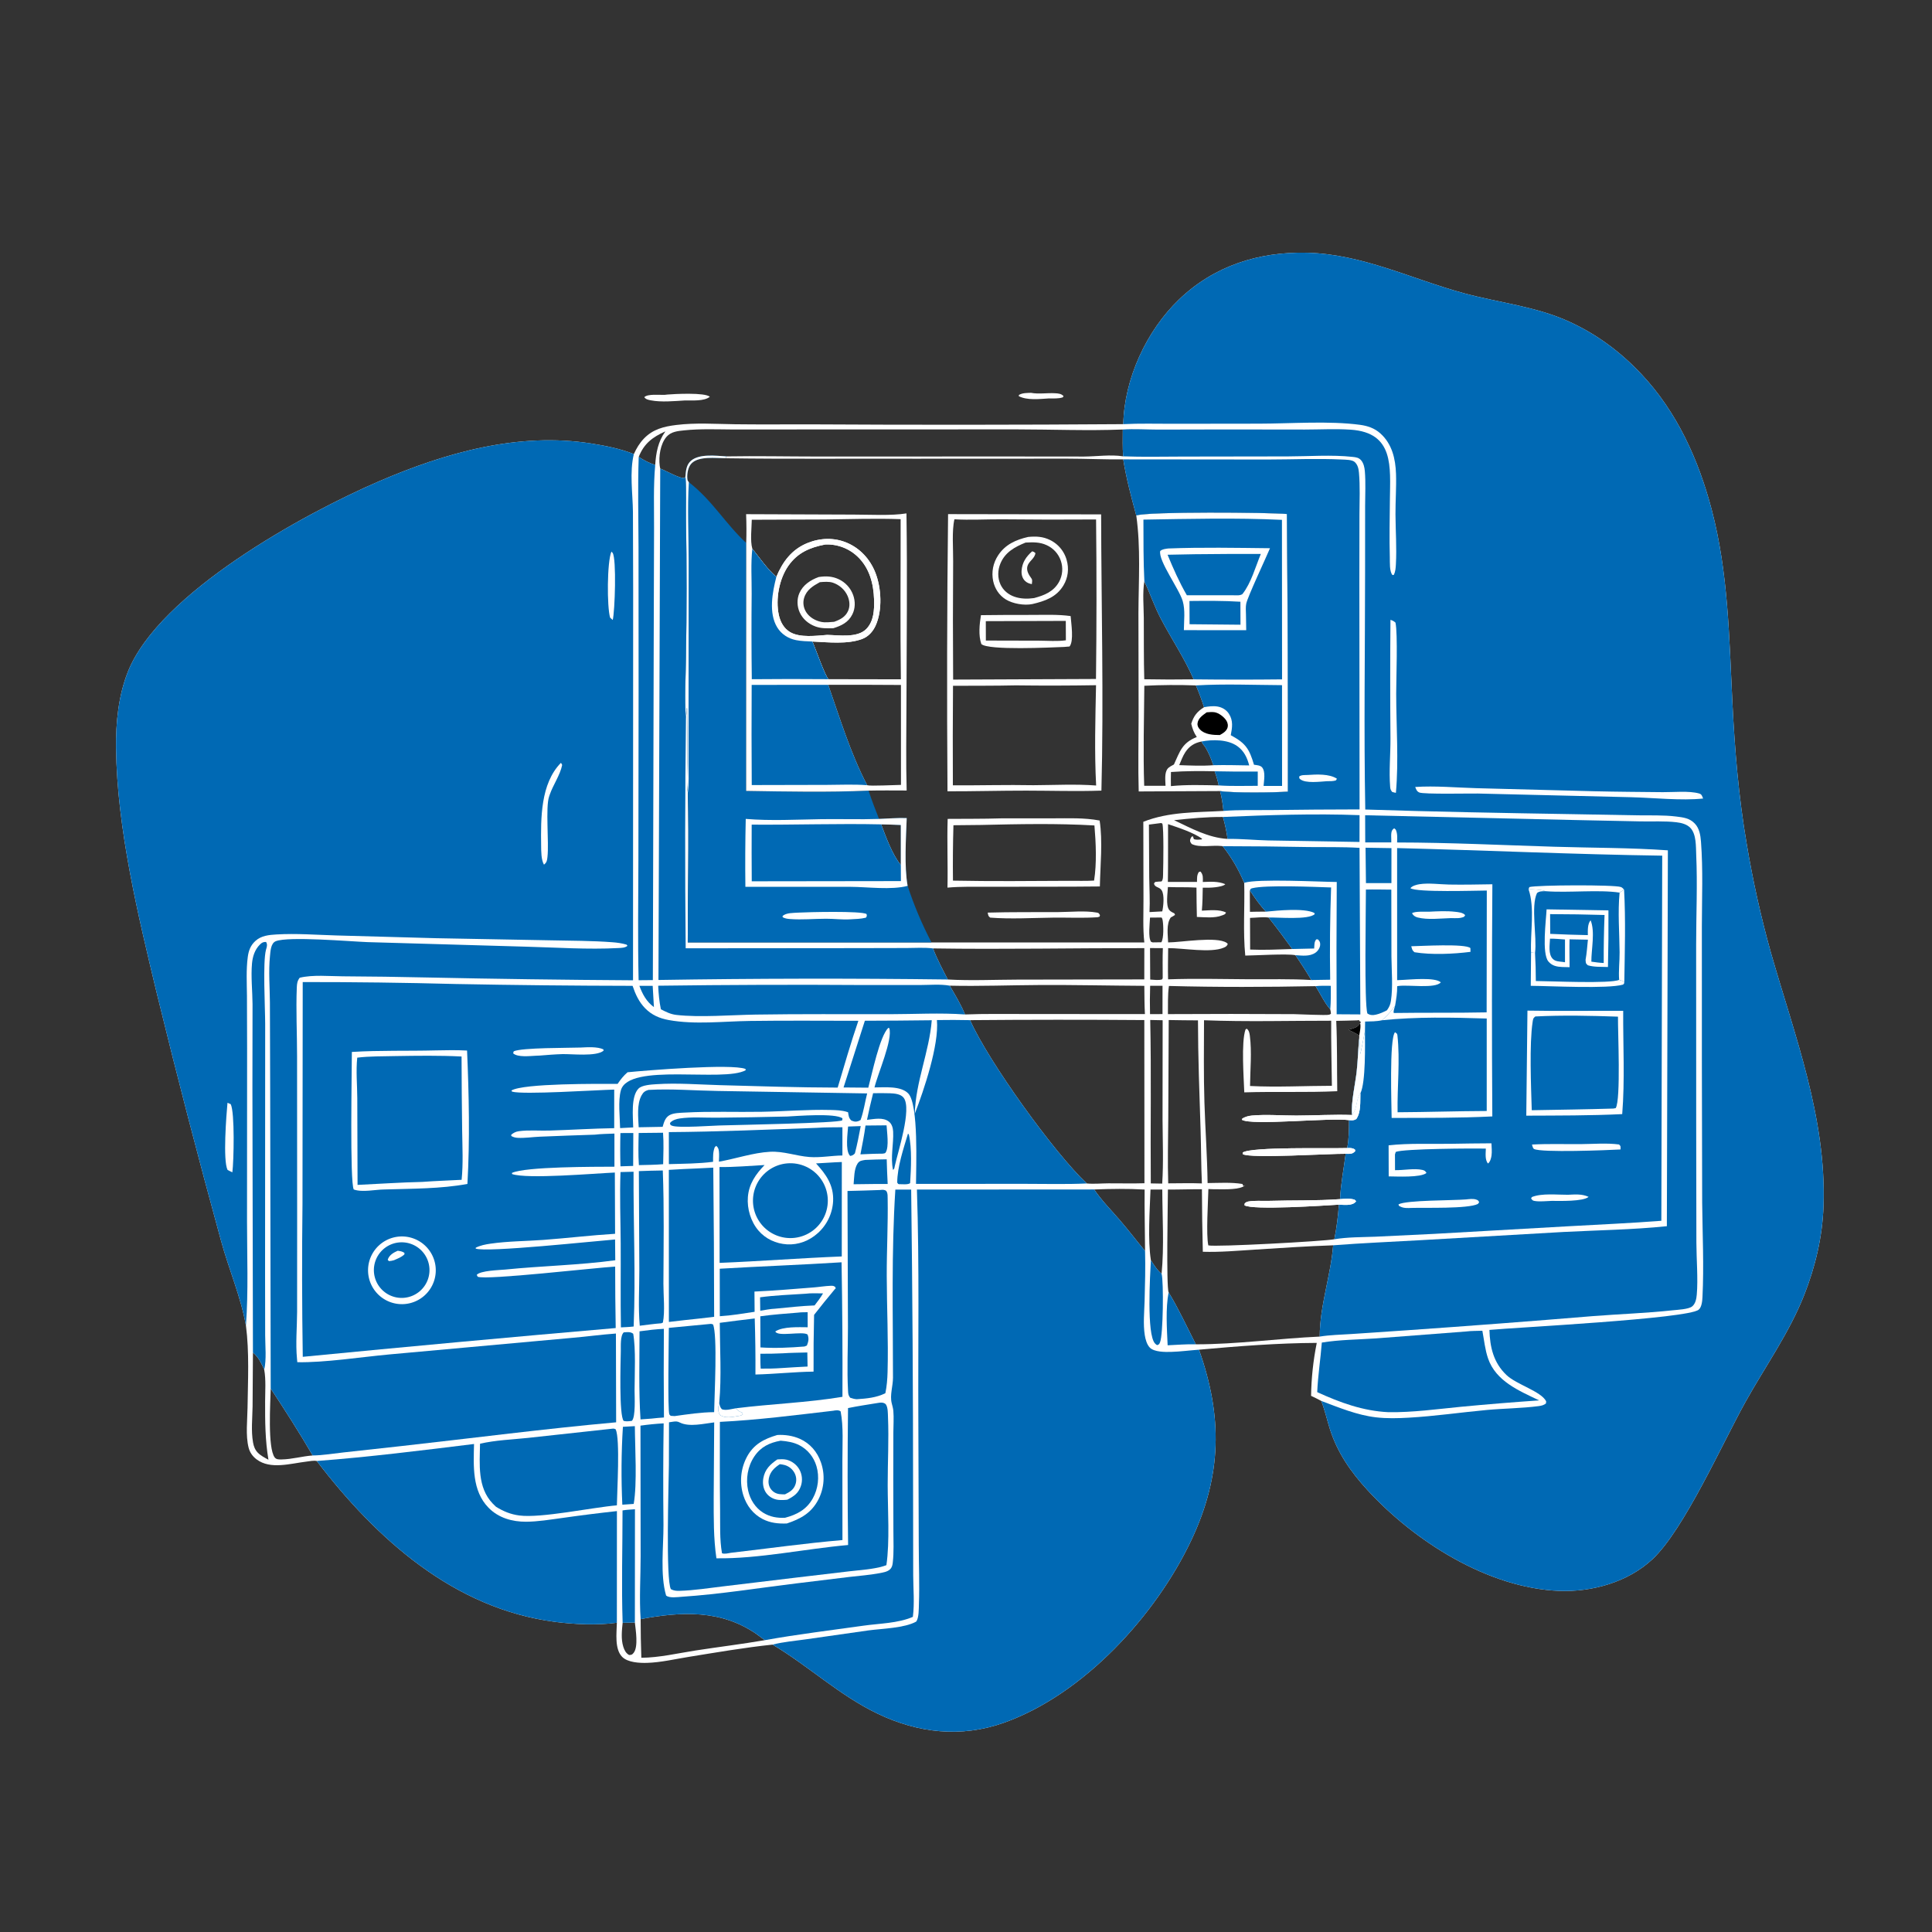 <?xml version="1.0" encoding="utf-8" ?>
<svg xmlns="http://www.w3.org/2000/svg" xmlns:xlink="http://www.w3.org/1999/xlink" width="1024" height="1024">
	<rect width="100%" height="100%" fill="#333333" stroke="none"/>
	<path fill="white" d="M595.361 224.81C595.904 200.781 607.57 175.424 624.823 158.813C643.407 140.922 667.098 133.378 692.63 133.955C721.845 134.614 748.103 147.853 775.812 155.397C794.573 160.504 814.002 162.361 831.846 170.545C846.453 177.244 858.882 186.517 869.895 198.204C888.87 218.339 900.228 243.589 907.218 270.072C916.047 303.521 916.487 337.882 918.202 372.205C919.461 397.405 921.518 422.573 925.816 447.454Q930.669 476.493 938.596 504.848C951.267 549.153 968.107 592.31 966.496 639.182C965.936 655.453 962.215 671.27 956.262 686.376C948.341 706.477 935.715 724.1 925.242 742.864C913.017 764.765 892.569 810.845 875.799 826.464C862.843 838.531 843.935 843.853 826.507 843.199C788.822 841.785 749.774 817.023 724.78 789.766C715.942 780.128 708.921 770.067 704.904 757.533C703.323 752.599 702.202 747.304 700.28 742.516C698.534 741.537 696.698 740.704 694.899 739.828Q695.002 732.757 695.757 725.725Q696.513 718.694 697.914 711.762C677.187 711.856 656.126 713.508 635.486 715.361C648.093 750.822 647.623 781.956 631.506 816.168C612.677 856.138 574.357 898.096 532.028 913.113C509.427 921.131 486.689 918.584 465.263 908.341C444.878 898.595 428.73 883.132 409.483 871.682C394.654 873.22 379.757 875.814 365.037 878.181C357.846 879.337 350.261 881.134 342.997 881.354C338.953 881.477 332.695 881.171 329.732 878.145C325.656 873.981 326.844 865.442 326.953 860.078C316.676 861.519 304.329 860.952 294.099 859.614C240.474 852.599 199.43 815.622 167.888 774.352C166.308 773.993 164.085 774.482 162.456 774.675C154.112 775.663 143.357 779.022 136.044 773.535C133.891 771.919 132.405 769.838 131.751 767.22C130.124 760.704 131.111 752.803 131.202 746.112C131.396 731.81 132.187 716.796 130.358 702.605C127.663 687.337 121.291 672.777 117.211 657.822Q99.316 592.765 83.288 527.223C73.268 485.467 62.004 439.3 61.511 396.411C61.356 382.929 62.791 368.541 67.833 355.935C84.509 314.246 161.007 272.289 200.734 255.163C236.236 239.858 274.768 228.943 313.601 235.103C321.138 236.298 328.853 237.848 335.957 240.672C337.291 237.668 339.032 234.791 341.319 232.417C346.098 227.457 351.863 226.064 358.425 225.248C368.68 223.973 379.19 224.727 389.499 224.86C402.566 225.03 415.651 224.903 428.721 224.914Q512.042 225.391 595.361 224.81ZM606.514 499.522C605.674 492.049 606.103 484.074 606.065 476.538L605.985 435.561C619.643 430.171 634.078 430.609 648.453 429.81C648.08 426.19 647.594 422.789 646.641 419.274C653.38 420.369 675.331 420.105 682.606 419.575Q682.726 346.004 682.067 272.436C672.422 271.553 608.342 271.046 602.248 273.217C599.556 263.301 596.958 253.641 595.342 243.477C585.416 243.573 575.439 243.108 565.5 243.09L485.03 243.127C451.545 243.003 418.04 243.358 384.56 242.881L385.063 241.891C401.051 241.618 417.093 241.963 433.087 241.966L534.488 241.943L574.624 241.98C581.413 241.939 588.567 240.819 595.306 241.871C594.917 237.171 595.107 232.361 595.103 227.643C576.424 228.379 557.395 227.59 538.686 227.577L422.844 227.615L388.544 227.634C379.971 227.59 371.255 227.201 362.72 228.088C359.292 228.445 355.643 228.755 353.256 231.525C350.001 235.301 349.044 241.927 349.655 246.787C349.723 247.327 349.832 247.862 349.935 248.397L350.448 248.577C353.167 249.559 360.762 254.021 363.049 253.297L363.293 252.499C363.914 260.162 363.481 267.996 363.609 275.689Q364.184 311.9 363.588 348.11C363.479 358.81 362.705 370.177 363.573 380.827C363.785 378.975 363.899 377.14 363.986 375.278L364.506 375.492L364.204 374.683Q364.465 389.407 364.315 404.133C364.299 409.265 363.814 415.02 364.58 420.089C365.234 446.485 364.505 473.087 364.524 499.506L493.716 499.507L606.514 499.522ZM659.46 467.903C656.396 460.757 652.857 454.607 648.048 448.494C647.829 448.466 647.611 448.436 647.392 448.411C642.604 447.853 635.906 449.439 631.629 447.343C630.988 446.463 630.539 446.007 630.869 444.824C630.981 444.424 631.4 443.787 631.624 443.422L632.278 443.271L632.772 444.774C634.127 445.201 635.408 445.033 636.799 444.939L637.173 444.549C632.27 441.155 624.807 438.729 619.087 436.817C619.047 447.018 619.166 457.244 618.994 467.442L634.432 467.423C634.471 465.498 634.315 463.842 635.401 462.188L636.272 461.931C637.765 463.586 637.581 465.389 637.503 467.467C641.522 467.347 645.644 467.006 649.428 468.637C648.667 469.621 645.565 470.078 644.239 470.25C642.003 470.54 639.732 470.518 637.483 470.492C637.41 474.555 637.381 478.616 637.005 482.665C640.763 482.525 646.386 481.817 649.826 483.673C649.355 484.739 648.799 484.757 647.736 485.177C643.698 486.775 638.646 486.135 634.369 485.995Q634.186 478.223 634.153 470.448C629.082 470.128 624.061 470.351 619.008 470.147C618.908 473.236 617.793 479.723 619.676 482.248C620.341 483.14 621.518 483.659 622.488 484.149L622.786 484.929C622.062 485.448 621.318 485.853 620.531 486.269C618.065 489.756 618.992 495.385 619.126 499.496C625.7 499.525 644.826 496.14 650.17 499.736C650.401 499.892 650.556 500.137 650.749 500.338C650.285 501.47 649.72 501.806 648.624 502.277C641.74 505.235 627.067 502.489 619.143 502.518C619.12 508.017 618.943 513.573 619.107 519.067C633.308 518.559 647.586 518.938 661.795 519.024C672.826 519.091 684.029 518.764 695.034 519.43C692.35 514.927 689.551 510.575 686.57 506.262C682.084 505.381 665.386 506.436 660.011 506.48C658.771 493.763 659.79 480.687 659.46 467.903ZM609.54 502.506L609.633 519.183C611.594 519.28 614.168 519.728 616.018 519.057L616.259 518.304C616.259 513.053 616.129 507.767 616.338 502.522L609.54 502.506ZM511.476 537.687C522.006 537.253 532.644 537.479 543.186 537.441L606.833 537.49C606.542 532.515 606.59 527.495 606.516 522.512C588.103 522.411 569.685 521.985 551.273 522.075C535.324 522.153 519.325 522.791 503.381 522.424C506.198 527.291 509.381 532.464 511.476 537.687ZM637.029 627.235C636.602 617.873 636.639 608.508 636.339 599.144C635.717 579.727 634.977 560.244 634.95 540.815Q627.196 540.787 619.443 540.637L619.207 593C619.125 604.383 618.81 615.82 619.173 627.2C625.103 627.196 631.108 627.001 637.029 627.235ZM684.921 502.999C680.839 497.348 676.725 491.759 672.373 486.312C669.063 485.893 665.842 486.434 662.533 486.504L662.597 503.288C670.007 503.617 677.509 503.229 684.921 502.999ZM619.549 522.579C618.849 527.546 619.112 532.505 619.023 537.501Q652.484 537.306 685.945 537.513C688.692 537.53 703.033 538.298 704.542 537.801C704.861 537.696 705.133 537.483 705.428 537.324C705.351 536.51 705.294 535.788 705.067 535C701.944 531.395 699.826 526.721 697.277 522.674C671.481 523.191 645.336 523.27 619.549 522.579ZM339.922 878.651C349.371 878.603 359.39 876.229 368.751 874.782C380.923 872.901 393.221 871.417 405.35 869.329Q403.202 867.664 400.982 866.095C382.12 853.047 361.08 854.142 339.552 858.161Q339.565 868.409 339.922 878.651ZM670.988 483.202C667.683 479.734 665.1 475.907 662.436 471.952C662.453 475.731 662.434 479.514 662.498 483.293Q666.742 483.169 670.988 483.202ZM609.943 627.231L615.993 627.336C616.716 616.113 616.233 604.814 616.173 593.573L616.227 540.749L609.642 540.612C610.263 569.47 609.699 598.367 609.943 627.231ZM142.281 773.689C140.543 763.273 140.48 753.294 140.519 742.783C140.54 737.29 140.997 731.337 140.052 725.933C138.484 722.579 137.023 719.264 134.061 716.89L133.872 745.425C133.777 751.69 133.021 758.367 134.122 764.565C134.487 766.618 135.169 768.438 136.642 769.953C138.196 771.552 140.341 772.639 142.281 773.689ZM608.953 437.053L609.111 465.214C609.19 471.276 609.565 477.363 609.261 483.42L616.024 483.054C616.652 480.303 617.256 474.352 615.722 471.903C614.501 469.955 612.084 470.534 611.627 468.271L612.264 467.451C613.395 467.321 614.496 467.214 615.635 467.178C616.585 466.292 616.422 463.83 616.465 462.515C616.6 458.316 616.869 439.474 616.093 436.573L615.448 436.216L608.953 437.053ZM710.267 635.559C710.589 627.611 712.234 619.447 713.225 611.531C705.746 611.397 662.54 614.126 658.719 611.723L658.691 610.86C663.199 607.742 704.423 608.782 714.023 608.492C714.983 603.839 715.013 598.44 715.023 593.703C704.912 592.281 663.391 596.707 658.214 593.498L658.499 592.806C660.094 591.91 661.676 591.444 663.508 591.274C671.092 590.57 679.415 591.288 687.07 591.272C696.888 591.251 706.815 590.617 716.618 590.975C715.954 584.527 718.371 574.434 719.093 567.733C719.721 561.915 719.855 556.08 720.409 550.261L720.445 548.84C718.673 547.676 716.606 546.775 714.722 545.791Q715.903 545.489 717.065 545.118C719.12 544.441 720.226 543.698 721.168 541.75C720.394 540.859 719.732 541.006 718.607 540.832C715.153 540.916 711.692 541.051 708.237 541.08C708.794 553.492 708.578 565.937 708.774 578.358C692.394 579.142 675.91 578.444 659.496 578.976C659.252 571.457 657.79 552.469 660.136 545.681L660.775 545.201C662.042 546.206 662.25 547.463 662.451 549.038C663.548 557.614 662.631 566.956 662.547 575.596C676.864 576.332 691.568 575.507 705.928 575.495C705.796 564.009 705.467 552.491 705.56 541.008C683.153 540.99 660.534 541.627 638.157 540.754C638.117 555.219 637.92 569.795 638.369 584.249C638.811 598.503 639.861 612.793 640.047 627.045C646.098 627.002 652.504 626.547 658.488 627.525L659.059 628.688L660.068 628.121C657.502 630.706 649.119 630.322 645.682 630.333Q643.075 630.358 640.472 630.217C640.318 636.911 639.19 654.411 640.431 660.079C644.288 661.03 701.978 657.872 707.235 656.832Q709.013 647.74 709.643 638.498C702.529 638.932 663.676 641.55 659.594 638.808L659.727 637.83C660.3 637.305 660.78 636.986 661.56 636.843C665.034 636.206 668.874 636.597 672.411 636.489C684.967 636.105 697.761 636.496 710.267 635.559ZM606.675 630.493C597.807 629.962 588.815 630.1 579.94 630.442C583.949 636.377 589.076 641.494 593.735 646.916C598.267 652.188 602.451 657.714 606.91 663.039C606.864 652.18 606.553 641.361 606.675 630.493ZM338.53 242.175C341.29 243.958 344.138 245.441 347.276 246.453C347.681 239.969 348.789 234.012 352.667 228.643C345.824 231.667 341.309 235.133 338.53 242.175ZM606.512 540.657Q560.346 540.305 514.179 540.697C523.873 562.662 559.04 611.384 576.021 627.26C579.794 627.613 583.698 627.211 587.492 627.189C593.862 627.151 600.21 627.354 606.582 627.143L606.512 540.657ZM609.53 486.346C609.428 489.312 608.409 497.014 610.118 499.208L610.968 499.487L615.549 499.423C616.903 497.21 616.656 490.36 616.243 487.856C616.126 487.144 616.055 487.041 615.82 486.459L615.454 486.298L609.53 486.346ZM336.496 859.971L330.011 860.106C329.59 864.276 329.093 868.757 330.36 872.816C330.917 874.604 331.743 876.26 333.433 877.182C334.697 877.124 334.978 877.118 335.839 876.047C338.437 872.816 336.899 863.828 336.496 859.971ZM622.29 434.7C631.248 438.985 640.5 444.051 650.624 444.64C650.107 440.643 649.262 436.895 648.194 433.011C639.581 432.932 630.853 433.807 622.29 434.7ZM616.164 522.482L609.602 522.477Q609.357 529.993 609.54 537.51L616.153 537.484L616.164 522.482ZM606.497 519.102L606.519 502.526C569.175 502.482 531.856 503.247 494.516 502.682C496.642 508.305 499.601 513.817 502.363 519.152C514.467 519.846 526.92 519.252 539.055 519.219L606.497 519.102ZM637.043 630.324C631.032 630.268 625.026 630.537 619.02 630.478C619 637.381 618.08 682.059 619.394 684.958C624.722 693.73 629.145 703.371 633.819 712.517C655.69 712.534 677.641 709.39 699.482 708.417C699.508 692.001 705.306 676.325 706.603 660.037C692.767 660.514 678.914 661.442 665.096 662.325C655.926 662.911 646.716 663.742 637.522 663.464Q637.112 646.896 637.043 630.324ZM615.672 675.131C617.069 660.577 616.083 645.139 616.034 630.482L609.794 630.491C609.382 641.68 608.299 657.117 609.988 667.927C611.684 670.532 613.245 673.13 615.672 675.131ZM143.474 735.943C143.331 743.305 141.76 767.424 145.611 772.493C146.475 773.631 147.981 773.556 149.275 773.536C154.774 773.447 160.246 771.818 165.723 771.429C158.695 759.335 151.172 747.618 143.474 735.943Z"/>
	<path fill="white" d="M502.502 272.5L583.622 272.634C583.723 321.38 585.024 370.321 583.775 419.045C570.546 419.5 557.19 419.062 543.945 419.052C530.022 419.04 516.11 419.438 502.19 419.41Q501.652 345.953 502.502 272.5ZM580.892 359.877Q581.41 317.602 580.942 275.327Q555.87 275.512 530.798 275.243C522.567 275.209 514.053 275.713 505.863 275.239C504.44 281.387 505.253 290.94 505.186 297.513Q504.96 328.857 505.179 360.2L580.892 359.877ZM505.113 363.488Q504.913 389.865 505.042 416.241C519.263 416.321 533.56 415.9 547.762 416.174C558.734 416.12 570.041 415.506 580.976 416.336C580.04 398.72 580.564 380.815 580.924 363.174Q559.664 363.531 538.402 363.258C527.301 363.512 516.215 363.42 505.113 363.488Z"/>
	<path fill="white" d="M544.919 284.596C549.151 284.196 552.757 284.328 556.667 286.272Q557.058 286.467 557.439 286.682Q557.819 286.897 558.188 287.132Q558.556 287.367 558.912 287.62Q559.268 287.874 559.611 288.145Q559.953 288.417 560.281 288.706Q560.608 288.995 560.921 289.301Q561.233 289.607 561.529 289.929Q561.825 290.25 562.103 290.587Q562.382 290.923 562.643 291.274Q562.904 291.625 563.146 291.988Q563.389 292.352 563.612 292.728Q563.835 293.104 564.038 293.491Q564.241 293.878 564.424 294.275Q564.606 294.672 564.768 295.078Q564.93 295.484 565.071 295.898Q565.211 296.311 565.33 296.732C566.684 301.349 566.122 306.179 563.635 310.31C559.893 316.524 553.824 318.607 547.177 320.158C542.864 321.058 536.773 319.997 533.057 317.691C529.549 315.514 527.276 312.004 526.403 307.998Q526.218 307.123 526.121 306.234Q526.024 305.346 526.016 304.452Q526.008 303.557 526.089 302.667Q526.17 301.777 526.339 300.899Q526.509 300.021 526.764 299.164Q527.02 298.307 527.36 297.48Q527.7 296.653 528.12 295.864Q528.541 295.075 529.038 294.332C532.822 288.566 538.464 286.078 544.919 284.596ZM548.061 316.998C553.493 315.551 558.461 313.605 561.332 308.378Q561.676 307.745 561.952 307.08Q562.229 306.416 562.435 305.726Q562.642 305.036 562.776 304.328Q562.91 303.621 562.97 302.903Q563.03 302.186 563.016 301.466Q563.002 300.746 562.914 300.031Q562.825 299.317 562.663 298.615Q562.501 297.913 562.268 297.232Q562.038 296.553 561.741 295.9Q561.443 295.248 561.08 294.629Q560.717 294.01 560.293 293.432Q559.869 292.854 559.388 292.322Q558.907 291.79 558.374 291.309Q557.841 290.829 557.262 290.406Q556.683 289.983 556.063 289.621Q555.444 289.26 554.791 288.963C551.071 287.24 547.555 287.376 543.585 287.575C537.873 289.873 532.722 292.682 530.228 298.703C528.783 302.19 528.672 306.231 530.243 309.7C531.697 312.91 534.433 315.162 537.735 316.296C541.036 317.428 544.639 317.489 548.061 316.998Z"/>
	<path fill="white" d="M547.051 292.223C547.957 292.44 548.108 292.558 548.787 293.134C548.543 295.911 545.331 297.434 544.578 300.013C543.846 302.518 545.362 304.763 546.741 306.672C547.307 307.455 546.965 308.65 546.9 309.61C545.407 309.299 544.209 308.869 543.139 307.752C541.809 306.364 541.332 304.417 541.457 302.538C541.751 298.113 543.85 295.076 547.051 292.223Z"/>
	<path fill="white" d="M519.932 326.051Q533.559 325.876 547.188 325.916C553.872 325.913 560.835 325.597 567.462 326.535C567.726 330.363 569.269 339.765 566.88 342.655Q565.45 342.827 564.012 342.893C557.035 343.163 523.815 344.817 520.129 341.363C518.523 336.79 519.144 330.77 519.932 326.051ZM522.527 339.504L550.672 339.57C555.266 339.577 560.422 340.024 564.937 339.368L564.892 329.093L522.496 329.226L522.527 339.504Z"/>
	<path fill="white" d="M530.407 433.752L558.002 433.734C566.465 433.737 574.458 433.337 582.827 434.894C584.531 445.995 583.169 458.589 582.951 469.842Q568.913 469.992 554.875 469.971L523.895 470.008C516.682 470.032 509.369 469.812 502.182 470.458C502.452 458.318 501.889 446.164 502.282 434.029C511.65 433.941 521.045 434.055 530.407 433.752ZM505.343 437.395Q504.917 452.072 505.089 466.754C525.567 467.163 546.141 466.961 566.625 466.848C571.023 466.831 575.501 466.994 579.887 466.725C581.348 457.628 580.859 446.687 580.073 437.508C560.139 436.353 539.827 436.779 519.868 437.247L505.343 437.395Z"/>
	<path fill="white" d="M523.491 483.706C535.961 483.346 548.47 483.503 560.946 483.428C567.315 483.39 575.097 482.561 581.302 483.681C582.55 483.906 582.342 484.054 583.016 485.025L582.803 485.825L581.723 486.157C573.862 486.681 565.895 486.266 558.009 486.369C547.071 486.512 535.696 487.205 524.804 486.356C523.676 485.519 523.813 485.005 523.491 483.706Z"/>
	<path fill="#0069B4" d="M595.361 224.81C595.904 200.781 607.57 175.424 624.823 158.813C643.407 140.922 667.098 133.378 692.63 133.955C721.845 134.614 748.103 147.853 775.812 155.397C794.573 160.504 814.002 162.361 831.846 170.545C846.453 177.244 858.882 186.517 869.895 198.204C888.87 218.339 900.228 243.589 907.218 270.072C916.047 303.521 916.487 337.882 918.202 372.205C919.461 397.405 921.518 422.573 925.816 447.454Q930.669 476.493 938.596 504.848C951.267 549.153 968.107 592.31 966.496 639.182C965.936 655.453 962.215 671.27 956.262 686.376C948.341 706.477 935.715 724.1 925.242 742.864C913.017 764.765 892.569 810.845 875.799 826.464C862.843 838.531 843.935 843.853 826.507 843.199C788.822 841.785 749.774 817.023 724.78 789.766C715.942 780.128 708.921 770.067 704.904 757.533C703.323 752.599 702.202 747.304 700.28 742.516C709.675 746.037 719.218 750.027 729.252 751.209C735.036 751.89 740.911 751.727 746.714 751.399C760.469 750.619 774.2 748.596 787.922 747.328C797.06 746.484 806.514 746.447 815.578 745.261C817.011 745.074 818.24 744.77 819.395 743.863L819.497 742.705C816.726 737.356 803.818 733.896 798.44 728.774C791.565 722.226 789.683 713.969 789.425 704.88C803.443 703.569 894.503 698.98 900.337 694.164C901.968 692.818 902.249 689.451 902.346 687.5C903.174 670.876 902.35 654.007 902.188 637.363L902.031 563.982L902.023 490.905C902.05 476.028 902.685 460.937 901.556 446.096C901.298 442.704 900.723 439.036 898.26 436.482C895.485 433.603 892.226 433.247 888.436 432.776C881.641 431.931 874.433 432.246 867.582 432.136L833.687 431.524C797.024 430.921 760.269 430.255 723.622 429.059C722.841 387.142 723.501 345.129 723.523 303.201L723.541 268.151C723.545 262.089 723.905 255.745 723.394 249.719C723.228 247.768 722.753 245.523 721.439 243.983C720.178 242.508 718.661 242.353 716.853 242.154C705.929 240.949 693.518 241.891 682.442 241.908L626.663 241.992C616.23 242.004 605.732 242.261 595.306 241.871C594.917 237.171 595.107 232.361 595.103 227.643C601.251 227.238 607.599 227.678 613.775 227.695L649.705 227.617L691.497 227.67C699.564 227.661 707.822 227.199 715.866 227.737C739.048 229.289 736.842 247.533 736.673 264.765C736.572 274.995 736.343 285.297 736.634 295.523C736.704 297.997 736.376 302.874 738.032 304.774L738.705 304.747C739.634 303.017 739.748 300.972 739.855 299.041C740.339 290.306 739.681 281.384 739.633 272.631C739.593 265.488 740.156 258.33 739.917 251.192C739.648 243.151 737.828 235.216 731.524 229.628C728.456 226.908 724.811 225.703 720.812 225.164C704.539 222.969 684.103 224.521 667.348 224.551L621.471 224.61C612.797 224.622 604.019 224.362 595.361 224.81Z"/>
	<path fill="white" d="M750.087 417.114C760.631 416.402 771.98 417.463 782.586 417.753L845.315 419.389C857.298 419.67 869.289 419.736 881.275 419.864C886.979 419.925 895.166 419.046 900.566 420.56C902.036 420.973 902.13 421.976 902.693 423.232C891.224 424.457 876.426 422.839 864.653 422.542L783.323 420.588C779.414 420.503 754.466 421.068 752.223 420.024C750.845 419.382 750.635 418.382 750.087 417.114Z"/>
	<path fill="white" d="M736.972 328.529C738.108 328.887 738.741 329.193 739.631 329.989C740.917 335.863 740.01 360.173 740.015 367.641C740.028 384.708 741.389 403.423 739.853 420.226C739.168 420.129 738.515 419.907 737.851 419.718C737.12 418.699 736.921 418.356 736.815 417.067C736.134 408.787 737.016 399.76 736.977 391.406Q736.708 359.967 736.972 328.529Z"/>
	<path fill="#0069B4" d="M130.358 702.605C127.663 687.337 121.291 672.777 117.211 657.822Q99.316 592.765 83.288 527.223C73.268 485.467 62.004 439.3 61.511 396.411C61.356 382.929 62.791 368.541 67.833 355.935C84.509 314.246 161.007 272.289 200.734 255.163C236.236 239.858 274.768 228.943 313.601 235.103C321.138 236.298 328.853 237.848 335.957 240.672C333.608 250.116 335.366 261.602 335.471 271.306L335.589 312.132L335.515 519.571Q280.981 519.238 226.457 518.088Q204.073 517.582 181.684 517.464C174.507 517.43 165.852 516.539 158.855 518.221C157.58 519.858 157.392 521.329 157.308 523.381C156.822 535.37 157.458 547.667 157.453 559.698L157.495 643.996L157.472 695.283C157.438 703.532 156.622 712.063 157.42 720.251L157.579 721.993C171.943 722.291 191.552 719.231 206.339 717.879L303.506 709.062C311.156 708.41 318.804 707.346 326.452 706.8L326.567 753.854C288.747 757.256 250.951 762.187 213.205 766.391L182.033 769.819C176.701 770.399 171.082 771.368 165.723 771.429C158.695 759.335 151.172 747.618 143.474 735.943L143.2 578.515L143.06 531.354C143.003 523.28 142.275 514.869 143.084 506.841C143.34 504.302 143.463 499.956 146.164 498.863C152.836 496.161 185.896 499.013 194.808 499.342L278.581 501.754C294.778 502.17 311.617 503.367 327.777 502.482C329.451 502.39 331.258 502.393 332.571 501.309L332.096 500.678C329.626 499.932 327.172 499.603 324.606 499.41C313.839 498.602 302.917 498.612 292.126 498.395L231.324 497.271L178.305 495.812C167.834 495.505 156.956 494.654 146.507 495.281C142.532 495.519 138.456 495.904 135.383 498.705C132.774 501.082 131.766 503.866 131.315 507.288C130.428 514.029 130.826 520.964 130.891 527.745L130.971 555.631L130.926 647.397C130.931 665.707 131.697 684.349 130.358 702.605Z"/>
	<path fill="white" d="M297.279 404.336C297.623 404.65 297.758 405.047 297.962 405.459C296.869 410.855 293.145 415.994 291.341 421.274L291.037 422.184C289.052 427.989 291.037 446.483 290.167 454.174C289.951 456.091 289.85 457.072 288.313 458.289C286.798 455.637 286.853 451.244 286.814 448.233C286.627 433.713 286.455 415.401 297.279 404.336Z"/>
	<path fill="white" d="M120.573 584.511L122.28 585.219C124.518 589.643 123.913 615.559 123.157 621.333C122.284 620.969 121.459 620.536 120.621 620.098C118.066 615.15 119.976 591.014 120.573 584.511Z"/>
	<path fill="white" d="M324.057 292.378C324.286 292.585 324.537 292.798 324.711 293.053C326.833 296.155 325.905 324.231 324.754 328.617L323.371 327.357C321.659 321.61 321.735 297.755 324.057 292.378Z"/>
	<path fill="#0069B4" d="M485.988 630.495L579.94 630.442C583.949 636.377 589.076 641.494 593.735 646.916C598.267 652.188 602.451 657.714 606.91 663.039C607.133 671.851 606.91 680.697 606.662 689.507C606.497 695.403 605.825 701.821 606.76 707.67C607.109 709.853 607.844 712.648 609.446 714.277C611.764 716.635 617.493 716.62 620.728 716.531C625.655 716.395 630.571 715.713 635.486 715.361C648.093 750.822 647.623 781.956 631.506 816.168C612.677 856.138 574.357 898.096 532.028 913.113C509.427 921.131 486.689 918.584 465.263 908.341C444.878 898.595 428.73 883.132 409.483 871.682C415.258 870.176 421.628 869.686 427.558 868.822L460.321 864.146C467.569 863.184 479.395 862.939 485.606 859.481C487.088 857.532 486.958 852.677 487.046 850.231C487.422 839.826 486.976 829.286 486.958 818.866L486.741 751.452C486.555 711.175 487.322 670.737 485.988 630.495Z"/>
	<path fill="#0069B4" d="M363.293 252.499C363.549 249.45 363.76 246.36 366.221 244.228C370.686 240.359 379.544 241.593 385.063 241.891L384.56 242.881C379.434 242.854 370.262 241.6 366.444 245.694C364.68 247.586 364.103 251.026 364.28 253.514C364.352 254.518 364.457 254.829 365.1 255.547C377.921 265.605 384.242 277.345 395.515 287.774Q395.768 280.148 395.453 272.525L452.479 272.743C460.781 272.74 472.434 273.42 480.444 272.112C480.937 305.765 480.532 339.481 480.439 373.138C480.396 388.411 480.132 403.719 480.547 418.986C473.827 418.995 467.078 418.867 460.362 419.042C462.009 424.127 463.943 429.073 465.904 434.042C470.758 433.88 475.728 433.432 480.577 433.603C480.207 444.065 479.197 459.319 481.062 469.528Q483.598 477.272 486.767 484.78Q489.936 492.288 493.716 499.507L364.524 499.506C364.505 473.087 365.234 446.485 364.58 420.089C363.814 415.02 364.299 409.265 364.315 404.133Q364.465 389.407 364.204 374.683L364.506 375.492L363.986 375.278C363.899 377.14 363.785 378.975 363.573 380.827C362.705 370.177 363.479 358.81 363.588 348.11Q364.184 311.9 363.609 275.689C363.481 267.996 363.914 260.162 363.293 252.499ZM395.48 419.198C417.088 419.533 438.766 420.001 460.362 419.042C467.078 418.867 473.827 418.995 480.547 418.986C480.132 403.719 480.396 388.411 480.439 373.138C480.532 339.481 480.937 305.765 480.444 272.112C472.434 273.42 460.781 272.74 452.479 272.743L395.453 272.525Q395.768 280.148 395.515 287.774L395.48 419.198ZM477.459 458.579L477.444 437.264C473.981 437.062 470.495 437.031 467.027 436.935C469.839 444.229 472.652 452.351 477.459 458.579Z"/>
	<path fill="white" d="M395.453 272.525L452.479 272.743C460.781 272.74 472.434 273.42 480.444 272.112C480.937 305.765 480.532 339.481 480.439 373.138C480.396 388.411 480.132 403.719 480.547 418.986C473.827 418.995 467.078 418.867 460.362 419.042C438.766 420.001 417.088 419.533 395.48 419.198L395.515 287.774Q395.768 280.148 395.453 272.525ZM437.315 288.609C429.271 290.156 422.729 292.922 417.838 299.903C412.97 306.851 410.998 317.605 412.781 325.894C413.584 329.626 415.483 333.148 418.878 335.095C424.136 338.111 432.586 336.96 438.43 336.517C444.656 336.638 454.372 338.219 459.127 333.415C463.156 329.343 463.444 323.199 463.277 317.798C463.017 309.43 460.891 301.127 454.66 295.133Q454.244 294.731 453.808 294.349Q453.373 293.968 452.919 293.609Q452.465 293.249 451.994 292.913Q451.523 292.576 451.036 292.264Q450.549 291.951 450.047 291.663Q449.544 291.375 449.029 291.112Q448.513 290.849 447.985 290.612Q447.457 290.375 446.918 290.165Q446.378 289.954 445.829 289.771Q445.28 289.587 444.723 289.431Q444.166 289.275 443.601 289.146Q443.037 289.018 442.466 288.918Q441.896 288.818 441.322 288.746Q440.748 288.674 440.17 288.631Q439.593 288.587 439.014 288.573Q438.436 288.558 437.857 288.572C437.676 288.577 437.495 288.597 437.315 288.609ZM398.757 290.862C402.693 295.788 406.686 301.656 411.48 305.762C414.813 297.73 419.634 291.207 427.972 287.822C434.738 285.075 442.179 284.818 448.946 287.702C455.934 290.679 461.137 296.417 463.923 303.418C467.181 311.607 467.784 323.421 464.109 331.556C462.669 334.743 460.273 337.424 456.947 338.672C449.141 341.601 438.801 340.392 430.589 340.022C432.118 343.364 437.397 358.669 439.174 359.979L477.485 360.047C477.088 331.773 477.399 303.455 477.353 275.174C463.975 274.68 450.461 275.178 437.079 275.337L398.459 275.476C398.397 280.014 397.531 286.562 398.757 290.862ZM459.622 416.181C461.285 416.738 474.574 416.031 477.531 416.012L477.517 363.046Q458.247 362.905 438.977 362.975C445.248 380.89 450.779 399.268 459.622 416.181Z"/>
	<path fill="white" d="M411.48 305.762C414.813 297.73 419.634 291.207 427.972 287.822C434.738 285.075 442.179 284.818 448.946 287.702C455.934 290.679 461.137 296.417 463.923 303.418C467.181 311.607 467.784 323.421 464.109 331.556C462.669 334.743 460.273 337.424 456.947 338.672C449.141 341.601 438.801 340.392 430.589 340.022C432.118 343.364 437.397 358.669 439.174 359.979Q418.819 359.8 398.465 359.998Q398.176 337.305 398.395 314.611C398.433 306.843 397.884 298.564 398.757 290.862C402.693 295.788 406.686 301.656 411.48 305.762ZM438.43 336.517C444.656 336.638 454.372 338.219 459.127 333.415C463.156 329.343 463.444 323.199 463.277 317.798C463.017 309.43 460.891 301.127 454.66 295.133Q454.244 294.731 453.808 294.349Q453.373 293.968 452.919 293.609Q452.465 293.249 451.994 292.913Q451.523 292.576 451.036 292.264Q450.549 291.951 450.047 291.663Q449.544 291.375 449.029 291.112Q448.513 290.849 447.985 290.612Q447.457 290.375 446.918 290.165Q446.378 289.954 445.829 289.771Q445.28 289.587 444.723 289.431Q444.166 289.275 443.601 289.146Q443.037 289.018 442.466 288.918Q441.896 288.818 441.322 288.746Q440.748 288.674 440.17 288.631Q439.593 288.587 439.014 288.573Q438.436 288.558 437.857 288.572C437.676 288.577 437.495 288.597 437.315 288.609C429.271 290.156 422.729 292.922 417.838 299.903C412.97 306.851 410.998 317.605 412.781 325.894C413.584 329.626 415.483 333.148 418.878 335.095C424.136 338.111 432.586 336.96 438.43 336.517Z"/>
	<path fill="#0069B4" d="M398.757 290.862C402.693 295.788 406.686 301.656 411.48 305.762C409.384 313.878 407.283 324.907 411.945 332.534C414.156 336.151 417.816 338.472 421.948 339.29C424.747 339.844 427.74 339.891 430.589 340.022C432.118 343.364 437.397 358.669 439.174 359.979Q418.819 359.8 398.465 359.998Q398.176 337.305 398.395 314.611C398.433 306.843 397.884 298.564 398.757 290.862Z"/>
	<path fill="white" d="M433.906 305.839C437.616 305.278 440.936 305.351 444.401 306.936Q445.077 307.243 445.718 307.615Q446.36 307.988 446.961 308.424Q447.562 308.859 448.116 309.353Q448.67 309.846 449.172 310.393Q449.674 310.939 450.119 311.534Q450.563 312.128 450.946 312.764Q451.328 313.399 451.645 314.07Q451.962 314.742 452.21 315.441C453.391 318.774 453.35 322.457 451.762 325.65C449.647 329.903 445.925 331.669 441.632 332.985C438.378 333.041 435.28 333.18 432.168 332.032C428.545 330.697 425.444 328.116 423.848 324.556C422.422 321.378 422.284 317.597 423.682 314.382C425.578 310.022 429.588 307.408 433.906 305.839ZM442.084 329.573C445.232 328.468 448.044 327.033 449.488 323.842C450.623 321.334 450.346 318.45 449.286 315.968C447.848 312.603 444.926 310.022 441.47 308.847C439.407 308.145 436.683 308.394 434.522 308.568C430.832 310.609 427.465 312.647 426.182 316.964C425.435 319.477 425.875 322.167 427.249 324.384C428.984 327.179 432.15 328.998 435.329 329.631C437.491 330.061 439.899 329.736 442.084 329.573Z"/>
	<path fill="#0069B4" d="M398.4 363.014L438.977 362.975C445.248 380.89 450.779 399.268 459.622 416.181C452.584 415.613 445.274 415.994 438.209 416.008L398.44 416.098Q398.25 389.556 398.4 363.014Z"/>
	<path fill="white" d="M465.904 434.042C470.758 433.88 475.728 433.432 480.577 433.603C480.207 444.065 479.197 459.319 481.062 469.528C472.46 471.83 459.76 470.07 450.66 470.035L395.068 470.022Q394.844 452.028 395.258 434.038C408.526 435.144 422.085 434.374 435.39 434.174C445.563 434.021 455.733 434.403 465.904 434.042ZM477.459 458.579L477.444 437.264C473.981 437.062 470.495 437.031 467.027 436.935C469.839 444.229 472.652 452.351 477.459 458.579Z"/>
	<path fill="#0069B4" d="M398.407 437.076C421.251 437.253 444.212 436.431 467.027 436.935C469.839 444.229 472.652 452.351 477.459 458.579L477.5 467L398.44 467.105Q398.33 452.09 398.407 437.076Z"/>
	<path fill="white" d="M363.293 252.499C363.549 249.45 363.76 246.36 366.221 244.228C370.686 240.359 379.544 241.593 385.063 241.891L384.56 242.881C379.434 242.854 370.262 241.6 366.444 245.694C364.68 247.586 364.103 251.026 364.28 253.514C364.352 254.518 364.457 254.829 365.1 255.547C364.284 269.31 365.002 283.485 365.001 297.293L364.948 378.189L364.926 405.222C364.915 410.054 365.22 415.308 364.58 420.089C363.814 415.02 364.299 409.265 364.315 404.133Q364.465 389.407 364.204 374.683L364.506 375.492L363.986 375.278C363.899 377.14 363.785 378.975 363.573 380.827C362.705 370.177 363.479 358.81 363.588 348.11Q364.184 311.9 363.609 275.689C363.481 267.996 363.914 260.162 363.293 252.499Z"/>
	<path fill="white" d="M423.209 483.707C427.868 483.432 456.644 482.714 459.294 484.472C459.508 485.532 459.527 485.468 458.955 486.385C456.245 487.075 453.408 487.094 450.625 487.257C446.431 487.526 442.073 486.94 437.854 486.947C431.505 486.958 425.022 487.595 418.691 487.103C417.256 486.991 416.133 486.828 414.857 486.163L414.764 485.547C416.624 483.68 420.69 483.908 423.209 483.707Z"/>
	<path fill="white" d="M602.248 273.217C608.342 271.046 672.422 271.553 682.067 272.436Q682.726 346.004 682.606 419.575C675.331 420.105 653.38 420.369 646.641 419.274L603.54 419.485C603.158 406.389 603.48 393.163 603.486 380.055L603.395 324.708C603.483 307.624 604.651 290.182 602.248 273.217ZM606.444 416.49L617.759 416.478C617.696 413.826 617.091 409.696 618.83 407.482C619.621 406.475 621.098 405.804 622.203 405.19C625.412 398.17 626.595 393.678 634.325 390.633C632.751 388.29 632.031 386.306 631.383 383.597C632.705 379.409 634.474 377.188 638.178 374.828C636.894 370.878 635.506 367.101 633.858 363.283Q620.182 362.785 606.514 363.47C606.378 381.107 605.852 398.868 606.444 416.49ZM625.005 405.538C630.928 405.758 637.202 406.034 643.111 405.577C642.994 405.26 642.871 404.946 642.761 404.626C641.742 401.676 640.62 399.075 639.056 396.361C638.339 395.118 637.355 394.408 636.859 393.011C633.133 393.72 630.373 395.453 628.274 398.635C626.9 400.719 625.985 403.242 625.005 405.538ZM632.667 360.068C627.825 348.946 620.975 338.751 615.327 328.029C611.924 321.57 609.6 314.646 606.53 308.032C605.493 314.273 606.201 321.272 606.239 327.632C606.303 338.435 606.18 349.214 606.484 360.018Q619.575 360.267 632.667 360.068ZM620.631 409.178C620.601 411.666 620.511 414.169 620.605 416.655C628.942 415.824 637.562 416.118 645.937 416.287C645.403 413.676 644.681 411.292 643.784 408.792C636.195 408.625 628.2 408.622 620.631 409.178Z"/>
	<path fill="#0069B4" d="M606.037 275.41C630.495 275.002 655.011 274.402 679.457 275.532L679.52 360.084Q656.094 360.347 632.667 360.068C627.825 348.946 620.975 338.751 615.327 328.029C611.924 321.57 609.6 314.646 606.53 308.032C605.994 297.168 606.062 286.286 606.037 275.41Z"/>
	<path fill="white" d="M619.18 290.704C637.133 290.017 655.166 290.374 673.126 290.57C671.041 295.588 661.24 316.352 660.524 319.984C660.171 321.777 660.344 323.86 660.39 325.683L660.52 334.019L627.477 333.996C627.523 329.046 628.256 323.44 626.88 318.644C625.014 312.143 613.886 297.286 614.93 292.047C616.16 290.99 617.635 290.941 619.18 290.704Z"/>
	<path fill="#0069B4" d="M633.089 293.754Q650.68 293.551 668.272 293.595C665.39 300.507 663.16 309.011 658.488 314.897C657.112 315.791 655.148 315.52 653.547 315.504L629.062 315.509C625.046 308.574 621.875 301.423 618.836 294.029L633.089 293.754Z"/>
	<path fill="#0069B4" d="M630.448 318.534C639.444 318.443 648.462 318.372 657.443 318.929L657.486 331.111L630.498 330.854L630.448 318.534Z"/>
	<path fill="#0069B4" d="M633.858 363.283C648.94 362.395 664.381 363.059 679.504 363.145L679.523 416.55L669.732 416.559C669.903 413.717 670.877 409.053 668.934 406.724C668.014 405.622 666 405.524 664.641 405.333C662.207 397.111 660.336 394.017 652.703 389.879L652.328 389.677C653.112 385.651 653.72 381.979 651.335 378.295C649.962 376.174 647.714 374.868 645.241 374.466C642.899 374.084 640.491 374.425 638.178 374.828C636.894 370.878 635.506 367.101 633.858 363.283Z"/>
	<path fill="#0069B4" d="M636.859 393.011C642.711 391.878 650.736 391.873 655.769 395.454C659.373 398.018 661.007 401.523 662.104 405.689C655.777 405.594 649.438 405.409 643.111 405.577C642.994 405.26 642.871 404.946 642.761 404.626C641.742 401.676 640.62 399.075 639.056 396.361C638.339 395.118 637.355 394.408 636.859 393.011Z"/>
	<path fill="#0069B4" d="M643.784 408.792Q655.21 409.047 666.639 408.949L666.629 416.505C659.775 416.493 652.768 416.766 645.937 416.287C645.403 413.676 644.681 411.292 643.784 408.792Z"/>
	<path d="M639.581 377.544C640.908 377.459 642.346 377.302 643.666 377.487C645.993 377.813 648.798 380.013 650.025 381.964C650.755 383.124 651.037 384.684 650.501 385.98C649.776 387.735 648.101 388.741 646.512 389.588C643.03 389.586 638.601 389.36 636.014 386.65C635.142 385.737 634.581 384.745 634.708 383.444C634.98 380.654 637.536 379.048 639.581 377.544Z"/>
	<path fill="#0069B4" d="M595.342 243.477L671.949 243.552C685.001 243.54 698.34 242.93 711.355 243.56C713.168 243.647 716.632 243.632 717.993 244.853C719.641 246.33 720.081 248.41 720.272 250.522C720.931 257.803 720.556 265.351 720.536 272.659L720.49 309.122L720.601 429.002Q697.155 429.035 673.711 429.344C665.336 429.437 656.797 429.142 648.453 429.81C648.08 426.19 647.594 422.789 646.641 419.274C653.38 420.369 675.331 420.105 682.606 419.575Q682.726 346.004 682.067 272.436C672.422 271.553 608.342 271.046 602.248 273.217C599.556 263.301 596.958 253.641 595.342 243.477Z"/>
	<path fill="white" d="M693.086 410.75C697.717 410.433 704.529 410.063 708.593 412.727L708.133 413.57C706.658 414.153 704.853 414.019 703.282 414.055C699.819 414.257 691.935 415.362 689.111 412.964C688.479 412.428 688.689 412.478 688.621 411.536C689.788 410.642 691.665 410.827 693.086 410.75Z"/>
	<path fill="#0069B4" d="M167.888 774.352C195.659 772.254 223.599 768.751 251.244 765.342C250.993 776.959 250.116 790.124 258.94 799.141C264.217 804.534 271.496 806.588 278.853 806.548C285.152 806.513 291.515 805.428 297.752 804.594Q312.336 802.507 326.981 800.908L326.953 860.078C316.676 861.519 304.329 860.952 294.099 859.614C240.474 852.599 199.43 815.622 167.888 774.352Z"/>
	<path fill="#0069B4" d="M349.935 248.397L350.448 248.577C353.167 249.559 360.762 254.021 363.049 253.297L363.293 252.499C363.914 260.162 363.481 267.996 363.609 275.689Q364.184 311.9 363.588 348.11C363.479 358.81 362.705 370.177 363.573 380.827C363.072 421.378 363.014 462.061 363.43 502.613L453.506 502.533L480.512 502.472C485.057 502.462 490.018 502.109 494.516 502.682C496.642 508.305 499.601 513.817 502.363 519.152Q425.677 518.171 348.995 519.406L349.935 248.397Z"/>
	<path fill="#0069B4" d="M160.445 520.51Q200.965 520.48 241.471 521.543Q288.372 522.438 335.282 522.514C336.79 526.966 338.639 531.061 341.981 534.457C345.487 538.018 349.589 539.754 354.423 540.642C368.23 543.175 383.399 541.318 397.403 541.125C416.575 540.86 435.772 541.031 454.947 541.041C450.929 552.719 447.538 564.622 443.988 576.449C423.193 576.404 402.32 575.731 381.532 575.151C370.412 574.84 358.94 573.906 347.845 574.645C345.252 574.818 340.278 575.088 338.413 576.985C334.308 581.162 335.515 591.993 335.616 597.548L328.672 597.919C328.557 591.979 327.527 583.54 329.07 577.917C333.16 563.005 383.469 573.806 395.241 567.227L395.119 566.558C387.721 563.655 342.33 567.341 332.616 568.32C330.462 570.177 328.927 572.139 327.351 574.472C317.351 574.456 277.409 574.128 271.059 577.992L271.419 578.585C277.099 580.314 316.279 577.731 325.547 577.508L325.545 597.953C314.104 598.138 302.665 598.882 291.227 599.224C285.989 599.38 280.101 598.85 274.973 599.568C273.348 599.795 272.187 600.4 270.95 601.438L271.015 602.118C272.148 602.746 273.1 603.003 274.38 603.075C278.165 603.291 282.299 602.628 286.111 602.471Q300.686 601.86 315.267 601.398C318.679 600.98 322.219 600.977 325.658 600.82L325.668 618.372C315.351 618.43 278.584 618.282 271.342 621.674L271.421 622.279C279.458 625.042 315.075 621.946 325.878 621.473L326.006 653.931C313.336 654.702 300.746 656.229 288.094 657.168C278.762 657.861 269.228 657.83 259.964 659.173C257.292 659.56 254.583 660.077 252.166 661.316L252.113 661.776C257.819 663.963 315.091 657.8 326.004 656.953L326.104 667.962C306.879 670.572 287.103 670.938 267.767 672.892C264.728 673.199 254.565 673.406 252.672 675.722L253.206 676.701C257.698 678.624 315.737 671.886 326.048 671.32Q326.049 687.606 326.336 703.89Q243.364 711.066 160.474 719.142Q159.844 678.528 160.324 637.912L160.445 520.51Z"/>
	<path fill="white" d="M231.003 556.731C236.541 556.601 242.02 556.523 247.556 556.809C248.555 580.158 249.074 604.176 247.743 627.509C233.507 630.156 218.203 629.982 203.75 630.441C198.903 630.477 192.024 632.096 187.499 630.451C185.353 626.736 186.502 566.537 186.495 557.556C201.287 556.631 216.184 557.12 231.003 556.731Z"/>
	<path fill="#0069B4" d="M209.521 559.742C221.228 559.554 232.937 559.379 244.635 559.97Q244.689 579.607 244.951 599.242C245.063 607.899 245.545 616.702 244.672 625.323C237.711 625.711 230.776 625.911 223.817 626.437C212.387 626.681 200.934 627.49 189.51 628.018L189.371 582.079C189.334 574.98 188.609 567.632 189.348 560.573C195.965 559.776 202.851 559.911 209.521 559.742Z"/>
	<path fill="white" d="M208.981 655.795Q209.413 655.695 209.849 655.617Q210.285 655.539 210.725 655.482Q211.164 655.425 211.606 655.391Q212.048 655.356 212.491 655.343Q212.934 655.33 213.377 655.338Q213.82 655.347 214.262 655.378Q214.704 655.409 215.145 655.461Q215.585 655.513 216.022 655.588Q216.458 655.662 216.891 655.757Q217.324 655.853 217.752 655.97Q218.179 656.087 218.6 656.225Q219.021 656.362 219.435 656.521Q219.849 656.679 220.255 656.858Q220.66 657.037 221.057 657.235Q221.453 657.434 221.839 657.651Q222.225 657.869 222.6 658.106Q222.975 658.342 223.337 658.597Q223.7 658.852 224.049 659.124Q224.399 659.396 224.735 659.686Q225.071 659.975 225.392 660.281Q225.713 660.586 226.018 660.907Q226.324 661.228 226.613 661.564Q226.903 661.899 227.175 662.249Q227.448 662.598 227.703 662.961Q227.957 663.323 228.194 663.698Q228.431 664.073 228.649 664.459Q228.867 664.845 229.065 665.241Q229.264 665.637 229.443 666.043Q229.621 666.448 229.78 666.862Q229.938 667.276 230.076 667.697Q230.214 668.118 230.331 668.546Q230.448 668.973 230.544 669.406Q230.64 669.839 230.714 670.276Q230.788 670.713 230.841 671.153Q230.894 671.593 230.924 672.035Q230.955 672.477 230.964 672.92Q230.973 673.363 230.96 673.806Q230.947 674.249 230.913 674.691Q230.878 675.133 230.821 675.572Q230.765 676.012 230.687 676.448Q230.608 676.885 230.509 677.316Q230.409 677.748 230.288 678.175Q230.168 678.601 230.026 679.021Q229.884 679.441 229.722 679.853Q229.56 680.266 229.377 680.67Q229.195 681.074 228.993 681.468Q228.791 681.863 228.57 682.247Q228.348 682.63 228.108 683.003Q227.868 683.376 227.61 683.736Q227.352 684.096 227.076 684.443Q226.801 684.791 226.508 685.124Q226.216 685.457 225.908 685.775Q225.599 686.093 225.275 686.396Q224.952 686.698 224.613 686.985Q224.275 687.271 223.923 687.54Q223.571 687.809 223.206 688.061Q222.841 688.313 222.464 688.546Q222.087 688.779 221.699 688.993Q221.312 689.208 220.914 689.403Q220.515 689.598 220.108 689.773Q219.701 689.948 219.286 690.102Q218.871 690.257 218.448 690.391Q218.026 690.525 217.597 690.638Q217.169 690.751 216.735 690.843Q216.306 690.934 215.874 691.003Q215.441 691.073 215.006 691.122Q214.571 691.17 214.134 691.197Q213.696 691.224 213.258 691.23Q212.82 691.236 212.383 691.221Q211.945 691.205 211.508 691.168Q211.072 691.131 210.638 691.073Q210.204 691.015 209.773 690.936Q209.342 690.857 208.915 690.756Q208.489 690.656 208.068 690.536Q207.647 690.415 207.232 690.273Q206.818 690.132 206.41 689.971Q206.003 689.81 205.604 689.629Q205.205 689.448 204.816 689.247Q204.426 689.047 204.047 688.828Q203.667 688.609 203.299 688.372Q202.931 688.135 202.574 687.88Q202.218 687.625 201.875 687.353Q201.531 687.081 201.202 686.793Q200.872 686.504 200.557 686.2Q200.242 685.896 199.942 685.577Q199.642 685.258 199.357 684.924Q199.073 684.591 198.806 684.244Q198.538 683.897 198.288 683.538Q198.038 683.178 197.805 682.807Q197.573 682.435 197.359 682.053Q197.145 681.671 196.95 681.279Q196.755 680.887 196.579 680.486Q196.403 680.084 196.247 679.675Q196.091 679.266 195.955 678.849Q195.819 678.433 195.704 678.01Q195.589 677.588 195.494 677.16Q195.399 676.732 195.326 676.301Q195.252 675.869 195.2 675.434Q195.147 674.999 195.116 674.562Q195.085 674.125 195.075 673.687Q195.065 673.249 195.077 672.812Q195.088 672.374 195.121 671.937Q195.154 671.5 195.208 671.065Q195.262 670.631 195.337 670.199Q195.413 669.768 195.509 669.34Q195.605 668.913 195.722 668.491Q195.839 668.069 195.977 667.653Q196.114 667.237 196.271 666.828Q196.429 666.42 196.606 666.019Q196.784 665.618 196.98 665.227Q197.177 664.836 197.392 664.454Q197.608 664.073 197.842 663.703Q198.075 663.332 198.327 662.974Q198.579 662.615 198.847 662.269Q199.116 661.923 199.402 661.591Q199.687 661.259 199.988 660.941Q200.289 660.623 200.606 660.32Q200.922 660.017 201.253 659.73Q201.584 659.443 201.928 659.172Q202.272 658.901 202.63 658.648Q202.987 658.394 203.356 658.158Q203.725 657.922 204.105 657.705Q204.485 657.487 204.876 657.289Q205.266 657.09 205.666 656.91Q206.065 656.731 206.473 656.571Q206.881 656.411 207.296 656.272Q207.711 656.132 208.133 656.013Q208.554 655.894 208.981 655.795Z"/>
	<path fill="#0069B4" d="M209.883 658.755Q210.361 658.655 210.844 658.587Q211.327 658.519 211.813 658.483Q212.3 658.447 212.788 658.443Q213.275 658.44 213.763 658.468Q214.25 658.497 214.734 658.557Q215.218 658.618 215.697 658.711Q216.176 658.803 216.648 658.927Q217.119 659.051 217.582 659.206Q218.045 659.361 218.496 659.547Q218.947 659.732 219.385 659.946Q219.823 660.161 220.246 660.404Q220.669 660.647 221.075 660.918Q221.481 661.189 221.868 661.485Q222.255 661.782 222.622 662.104Q222.989 662.426 223.333 662.771Q223.678 663.117 223.999 663.484Q224.32 663.851 224.616 664.239Q224.912 664.627 225.182 665.034Q225.451 665.44 225.694 665.864Q225.936 666.287 226.149 666.726Q226.363 667.164 226.547 667.616Q226.732 668.068 226.886 668.531Q227.039 668.994 227.162 669.466Q227.285 669.938 227.377 670.417Q227.468 670.896 227.528 671.38Q227.588 671.865 227.615 672.352Q227.643 672.839 227.638 673.327Q227.633 673.815 227.596 674.301Q227.559 674.787 227.49 675.27Q227.42 675.753 227.32 676.231Q227.219 676.708 227.086 677.178Q226.954 677.647 226.791 678.107Q226.628 678.567 226.435 679.015Q226.242 679.463 226.02 679.897Q225.797 680.332 225.547 680.75Q225.296 681.169 225.019 681.57Q224.741 681.971 224.437 682.353Q224.134 682.735 223.806 683.096Q223.477 683.457 223.126 683.795Q222.775 684.134 222.402 684.448Q222.029 684.763 221.636 685.052Q221.243 685.341 220.832 685.604Q220.421 685.867 219.993 686.101Q219.565 686.336 219.123 686.542Q218.681 686.748 218.226 686.924Q217.771 687.101 217.306 687.247Q216.84 687.392 216.366 687.507Q215.892 687.622 215.411 687.705Q215.058 687.766 214.703 687.81Q214.348 687.854 213.991 687.88Q213.635 687.907 213.277 687.916Q212.919 687.925 212.561 687.917Q212.204 687.909 211.847 687.883Q211.49 687.858 211.135 687.815Q210.78 687.772 210.427 687.712Q210.074 687.652 209.725 687.575Q209.375 687.498 209.03 687.404Q208.685 687.31 208.344 687.199Q208.004 687.089 207.67 686.962Q207.335 686.835 207.007 686.692Q206.679 686.549 206.359 686.39Q206.038 686.231 205.725 686.057Q205.413 685.883 205.109 685.694Q204.805 685.505 204.511 685.301Q204.217 685.097 203.933 684.88Q203.649 684.662 203.376 684.431Q203.103 684.199 202.841 683.955Q202.58 683.711 202.33 683.455Q202.081 683.198 201.844 682.93Q201.608 682.661 201.384 682.382Q201.161 682.102 200.951 681.812Q200.742 681.522 200.547 681.222Q200.352 680.922 200.171 680.613Q199.991 680.304 199.826 679.987Q199.66 679.67 199.511 679.345Q199.361 679.02 199.227 678.688Q199.094 678.356 198.976 678.018Q198.859 677.68 198.758 677.336Q198.657 676.993 198.573 676.645Q198.489 676.297 198.422 675.946Q198.355 675.595 198.305 675.24Q198.255 674.886 198.222 674.53Q198.19 674.173 198.174 673.816Q198.159 673.459 198.161 673.101Q198.163 672.743 198.182 672.386Q198.201 672.028 198.238 671.672Q198.275 671.317 198.329 670.963Q198.382 670.609 198.453 670.258Q198.524 669.908 198.612 669.561Q198.7 669.214 198.805 668.872Q198.909 668.53 199.031 668.193Q199.152 667.856 199.289 667.526Q199.426 667.196 199.579 666.872Q199.733 666.549 199.901 666.233Q200.07 665.918 200.254 665.611Q200.438 665.304 200.636 665.006Q200.834 664.708 201.047 664.421Q201.26 664.133 201.486 663.856Q201.713 663.579 201.952 663.313Q202.192 663.047 202.444 662.794Q202.696 662.54 202.96 662.298Q203.225 662.057 203.5 661.829Q203.776 661.601 204.062 661.386Q204.348 661.172 204.645 660.971Q204.941 660.771 205.247 660.585Q205.553 660.4 205.867 660.229Q206.182 660.058 206.504 659.903Q206.827 659.748 207.156 659.608Q207.486 659.469 207.821 659.346Q208.157 659.222 208.499 659.115Q208.84 659.009 209.187 658.918Q209.533 658.828 209.883 658.755Z"/>
	<path fill="white" d="M210.789 662.925C212.16 663.124 213.2 663.232 214.366 664.059L214.348 664.853C212.756 666.362 210.773 667.076 208.792 667.951C207.904 668.24 207.086 668.33 206.158 668.415L205.511 667.766C205.566 667.58 205.601 667.387 205.676 667.208C206.612 664.998 208.714 663.853 210.789 662.925Z"/>
	<path fill="white" d="M307.801 555.218C311.281 555.042 316.661 554.678 319.825 556.196L319.895 556.896C315.973 560.141 303.003 558.549 297.986 558.703C294.031 558.825 290.069 559.153 286.124 559.469L284.087 559.559C280.918 559.69 274.415 560.521 271.979 558.283L272.274 557.225C276.563 555.214 301.611 555.456 307.801 555.218Z"/>
	<path fill="#0069B4" d="M740.503 449.501C787.333 450.672 834.178 452.846 881.011 453.518L880.548 647.04C864.256 648.312 847.884 648.997 831.568 649.927L760.011 653.982L728.992 655.475C721.876 655.754 714.256 655.65 707.235 656.832Q709.013 647.74 709.643 638.498C711.535 638.571 713.669 638.796 715.536 638.465C716.871 638.229 718.048 637.787 718.775 636.652L717.988 635.875C715.452 635.05 712.889 635.401 710.267 635.559C710.589 627.611 712.234 619.447 713.225 611.531Q714.062 611.573 714.901 611.568C716.48 611.545 717.245 611.247 718.321 610.102L718.124 609.242C716.705 608.35 715.625 608.45 714.023 608.492C714.983 603.839 715.013 598.44 715.023 593.703C716.778 593.801 717.3 593.98 718.87 593.102C721.435 589.409 720.888 583.86 721.047 579.485C718.536 583.018 719.701 587.388 716.618 590.975C715.954 584.527 718.371 574.434 719.093 567.733C719.721 561.915 719.855 556.08 720.409 550.261Q720.657 554.49 721.001 558.713Q722.336 552.586 723.468 546.418L723.538 541.447C726.51 541.361 729.547 541.414 732.459 540.762C732.901 540.373 733.331 539.975 733.769 539.582C735.967 537.61 737.658 535.345 739.44 533.007C740.017 529.556 740.612 526.218 740.531 522.708L741.21 522.596C746.252 521.816 760.78 524.153 763.654 520.663C760.585 517.831 747.545 519.21 743.258 519.386L740.514 519.506L740.503 449.501Z"/>
	<path fill="white" d="M788.035 472.007C782.275 472.031 750.855 473.079 747.548 470.759C748.508 469.486 750.849 468.881 752.387 468.643C757.18 467.9 763.132 468.735 768.051 468.83C775.689 468.979 783.351 468.784 790.99 468.683Q790.556 530.205 790.962 591.727C773.228 592.6 755.35 592.499 737.597 592.522C737.576 586.357 736.261 550.812 739.382 547.092C740.177 547.723 740.542 547.684 740.658 548.739C742.132 562.106 740.512 576.061 740.75 589.518C756.499 589.436 772.25 588.903 787.992 588.844L787.994 539.839C769.645 539.279 750.728 538.857 732.459 540.762C732.901 540.373 733.331 539.975 733.769 539.582C735.967 537.61 737.658 535.345 739.44 533.007C739.187 534.007 738.365 535.997 738.732 536.904C755.14 536.656 771.548 536.92 787.95 536.573L788.035 472.007Z"/>
	<path fill="white" d="M723.468 546.418C723.47 553.619 723.911 573.598 721.047 579.485C718.536 583.018 719.701 587.388 716.618 590.975C715.954 584.527 718.371 574.434 719.093 567.733C719.721 561.915 719.855 556.08 720.409 550.261Q720.657 554.49 721.001 558.713Q722.336 552.586 723.468 546.418Z"/>
	<path fill="white" d="M809.581 535.652C826.498 535.956 843.41 535.691 860.328 535.753C860.219 553.856 861.257 572.478 859.81 590.504C842.854 591.319 825.927 591.244 808.963 591.325L809.581 535.652Z"/>
	<path fill="#0069B4" d="M813.767 538.744C828.239 538.016 843.081 538.334 857.563 538.846C857.463 546.707 859.153 582.724 856.369 587.321L855.125 587.559C840.709 587.998 826.279 588.183 811.859 588.443C811.491 575.906 810.538 553.424 812.314 541.725C812.536 540.256 812.546 539.634 813.767 538.744Z"/>
	<path fill="#0069B4" d="M810.151 471.263L810.592 470.173C814.371 469.047 855.748 468.86 859.112 470.143C859.836 470.419 860.301 470.955 860.792 471.52C861.69 487.642 861.157 504.26 860.918 520.42C860.782 521.518 861.001 521.037 860.264 521.862C852.339 524.196 821.402 522.569 811.336 522.505L811.498 504.847C811.013 494.274 813.588 481.314 810.151 471.263Z"/>
	<path fill="white" d="M811.498 504.847L813.596 505.071Q814.02 512.51 814.026 519.962C822.148 520.014 853.531 521.477 858.184 519.344C859.166 519.647 860.04 519.87 860.918 520.42C860.782 521.518 861.001 521.037 860.264 521.862C852.339 524.196 821.402 522.569 811.336 522.505L811.498 504.847Z"/>
	<path fill="white" d="M810.151 471.263L810.592 470.173C814.371 469.047 855.748 468.86 859.112 470.143C859.836 470.419 860.301 470.955 860.792 471.52L858.42 473.107C847.274 471.409 831.453 473.298 819.161 472.353C816.304 471.387 813.146 471.412 810.151 471.263Z"/>
	<path fill="white" d="M858.42 473.107L860.792 471.52C861.69 487.642 861.157 504.26 860.918 520.42C860.04 519.87 859.166 519.647 858.184 519.344C857.811 514.62 858.461 509.543 858.422 504.764C858.337 494.255 857.418 483.581 858.42 473.107Z"/>
	<path fill="white" d="M810.151 471.263C813.146 471.412 816.304 471.387 819.161 472.353C817.506 472.397 816.034 472.241 814.662 473.31C811.257 480.214 814.715 496.713 813.596 505.071L811.498 504.847C811.013 494.274 813.588 481.314 810.151 471.263Z"/>
	<path fill="white" d="M819.723 481.973L852.507 482.526Q852.613 497.534 852.249 512.537C848.72 512.375 845.004 512.657 841.595 511.623C840.35 510.545 840.547 510.394 840.38 508.724C841.032 505.227 841.258 501.589 841.629 498.048L831.895 497.859C831.764 502.772 831.894 507.715 831.912 512.631Q829.996 512.617 828.082 512.538C825.171 512.41 822.649 511.953 820.676 509.591C817.11 505.321 819.447 487.851 819.723 481.973Z"/>
	<path fill="#0069B4" d="M821.583 484.509Q836.016 484.536 850.443 484.962Q849.944 497.679 850.003 510.405C847.786 510.316 845.644 510.017 843.453 509.699C843.406 503.236 845.535 493.815 843.061 487.774C841.389 489.66 841.562 493.22 841.591 495.635Q831.613 495.434 821.643 494.966L821.583 484.509Z"/>
	<path fill="#0069B4" d="M821.534 497.507C824.192 497.498 826.83 497.743 829.478 497.952L829.479 510.018C829.063 509.957 828.649 509.888 828.233 509.834C826.466 509.607 824.412 509.625 823.056 508.279C820.489 505.732 821.42 500.817 821.534 497.507Z"/>
	<path fill="white" d="M768.973 606.236C776.143 606.055 783.328 606.06 790.5 605.979C790.58 608.083 790.828 610.409 790.535 612.492C790.335 613.916 789.81 615.802 788.681 616.689C786.974 614.798 787.464 611.225 787.53 608.792C781.303 608.608 743.915 608.815 739.774 610.54L739.362 611.875L739.392 620.209C743.803 620.305 749.639 619.128 753.855 620.076C755.043 620.343 755.472 620.676 756.071 621.694C752.892 624.268 740.364 623.523 736.04 623.509L735.99 607.049C746.817 605.842 758.074 606.406 768.973 606.236Z"/>
	<path fill="white" d="M811.98 606.634C820.505 606.166 829.23 606.462 837.783 606.406C844.397 606.363 851.591 605.727 858.142 606.597C859.211 607.619 858.881 607.829 858.913 609.241C852.197 609.628 816.813 611.007 813.07 608.975C812.403 608.612 812.216 607.337 811.98 606.634Z"/>
	<path fill="white" d="M777.106 635.712C778.711 635.533 780.846 635.251 782.381 635.789C783.415 636.152 783.481 636.214 783.992 637.212L783.307 638.128C778.003 640.771 755.317 640.001 748.123 640.226C746.171 640.315 743.95 640.437 742.176 639.48C741.257 638.984 741.539 639.296 741.226 638.347C745.34 636.025 770.432 636.316 777.106 635.712Z"/>
	<path fill="white" d="M747.993 501.536C753.013 501.451 776.601 500.028 779.34 502.502L779.396 504.498C770.332 505.651 758.715 506.189 749.717 504.706C748.42 503.705 748.453 503.075 747.993 501.536Z"/>
	<path fill="white" d="M757.43 483.227C761.86 482.992 766.822 482.745 771.226 483.262C772.92 483.461 775.452 483.643 776.582 485.069L775.99 485.913C773.794 486.886 771.481 486.639 769.125 486.614C763.648 486.764 756.707 487.65 751.412 486.285C750.007 485.923 749.098 485.282 748.391 484.038C749.942 482.899 755.388 483.285 757.43 483.227Z"/>
	<path fill="white" d="M831.008 633.251C834.885 633.091 838.379 632.708 841.998 634.361C839.078 636.885 826.66 636.519 822.436 636.495C819.621 636.563 816.136 637.013 813.394 636.539C812.216 636.336 812.152 636.07 811.493 635.153L811.97 634.438C817.214 632.339 825.373 633.29 831.008 633.251Z"/>
	<path fill="#0069B4" d="M723.55 432.102L834.748 434.633L869.597 435.358C875.824 435.473 882.296 435.096 888.481 435.805C891.136 436.109 894.139 436.835 896.02 438.887C899.137 442.286 898.833 448.664 899.026 453.022C899.727 468.805 899.003 484.704 898.992 500.506L899.019 596.161L899.119 658.683C899.144 667.221 900.054 677.987 899.325 686.168C899.132 688.332 898.684 690.937 896.904 692.405C895.001 693.975 889.145 694.203 886.718 694.468C872.563 696.01 858.212 696.464 844.012 697.591Q794.847 701.656 745.632 705.076L716.356 707.053C710.787 707.427 704.982 707.514 699.482 708.417C699.508 692.001 705.306 676.325 706.603 660.037C721.969 658.821 737.432 658.219 752.823 657.326L828.74 652.967C846.93 652.023 865.359 651.778 883.47 649.911L884.01 450.694C863.951 449.273 843.93 449.413 823.84 448.791C796.051 447.931 768.311 446.564 740.497 446.528C740.545 444.141 740.79 441.921 739.769 439.702L738.945 439.007C737.986 439.663 737.614 440.3 737.449 441.459C737.286 442.6 737.392 443.837 737.403 444.988L737.411 446.491L723.603 446.484L723.55 432.102Z"/>
	<path fill="#0069B4" d="M474.553 630.505L482.94 630.518Q483.954 710.786 483.955 791.308L484.015 834.923C484.043 842.222 484.77 849.731 483.838 856.974C475.936 860.4 466.254 860.429 457.762 861.631C440.345 864.096 422.645 866.209 405.35 869.329Q403.202 867.664 400.982 866.095C382.12 853.047 361.08 854.142 339.552 858.161C338.789 847.189 339.549 835.807 339.55 824.794L339.464 755.617Q345.581 754.748 351.75 754.407Q351.359 781.348 351.655 808.29C351.693 819.855 349.83 834.7 353.044 845.651C354.781 847.175 359.244 846.468 361.446 846.321C381.598 844.974 401.718 841.726 421.767 839.27L450.092 835.821C455.366 835.194 460.776 834.829 465.992 833.844C467.848 833.494 470.31 833.149 471.716 831.791C472.832 830.714 473.025 829.577 473.196 828.106C473.823 822.705 473.528 816.949 473.52 811.511L473.46 783.781L473.499 759.115C473.508 755.408 473.811 751.495 473.492 747.815C473.37 746.404 472.971 745.097 472.63 743.732C471.553 739.431 473.3 734.653 473.301 730.242C473.31 696.952 472.43 663.762 474.553 630.505Z"/>
	<path fill="#0069B4" d="M496.585 540.654Q505.382 540.506 514.179 540.697C523.873 562.662 559.04 611.384 576.021 627.26C565.074 627.769 553.996 627.45 543.035 627.457L485.506 627.481C485.511 618.729 486.954 585.388 481.405 579.572C477.45 575.426 468.802 576.366 463.501 576.358C465.152 569.308 473.322 550.911 471.332 544.902L470.768 544.833C466.218 549.404 462.196 569.193 460.212 576.489L447.099 576.375L458.396 541.014Q476.128 540.979 493.858 540.754C492.494 557.649 485.309 573.307 484.862 590.304C489.75 577.626 497.764 553.84 496.585 540.654Z"/>
	<path fill="#0069B4" d="M464.767 743.677C465.566 743.504 466.958 743.314 467.749 743.46C468.449 743.588 469.244 743.875 469.63 744.512C470.638 746.177 470.566 749.074 470.649 751.006C471.167 762.948 470.479 775.117 470.491 787.091C470.505 800.195 471.658 817.074 469.807 829.568C469.3 829.754 468.792 829.943 468.273 830.098C462.572 831.807 456.089 832.122 450.18 832.822L421.983 836.155L383.361 840.799C375.765 841.707 367.892 842.945 360.251 843.176C358.494 843.229 357.141 843.133 355.592 842.289C352.809 837.593 354.424 786.59 354.532 776.405L354.589 753.848C355.323 753.726 356.051 753.623 356.787 753.519C358.283 753.306 358.988 753.303 360.377 753.992C365.381 756.474 373.138 754.542 378.538 753.893L378.276 793.69C378.285 804.453 378.142 815.264 379.718 825.932C402.017 826.263 427.05 820.864 449.513 818.889Q449.025 782.599 449.47 746.31C454.541 745.282 459.66 744.503 464.767 743.677Z"/>
	<path fill="#0069B4" d="M441.816 747.7C441.946 747.671 442.074 747.63 442.207 747.614C443.517 747.454 444.467 747.294 445.552 748.057C447.133 756.216 446.462 765.805 446.482 774.122L446.517 816.268C426.775 817.946 407.081 820.749 387.396 823.01C385.979 823.237 384.04 823.801 382.678 823.258C381.362 815.99 381.761 807.77 381.662 800.392C381.452 784.807 381.553 769.209 381.555 753.622C401.656 752.638 421.832 750.017 441.816 747.7Z"/>
	<path fill="white" d="M411.974 760.576C416.006 760.338 420.253 760.962 423.96 762.618C429.374 765.038 433.209 769.544 435.119 775.122Q435.329 775.723 435.509 776.334Q435.688 776.945 435.836 777.564Q435.984 778.183 436.1 778.809Q436.216 779.435 436.3 780.066Q436.385 780.697 436.437 781.332Q436.489 781.966 436.508 782.603Q436.528 783.239 436.515 783.876Q436.502 784.512 436.456 785.147Q436.411 785.782 436.334 786.414Q436.256 787.046 436.146 787.673Q436.036 788.301 435.895 788.921Q435.753 789.542 435.581 790.155Q435.408 790.767 435.204 791.371Q435 791.974 434.765 792.566Q434.531 793.158 434.267 793.737Q434.002 794.316 433.709 794.881C429.998 801.979 424.291 805.06 417.035 807.478C412.522 807.653 408.267 807.221 404.194 805.117C399.165 802.519 395.703 797.995 394.006 792.642Q393.809 792.019 393.642 791.386Q393.476 790.754 393.341 790.114Q393.206 789.474 393.102 788.828Q392.999 788.182 392.928 787.532Q392.856 786.882 392.817 786.229Q392.777 785.577 392.77 784.923Q392.763 784.269 392.788 783.615Q392.813 782.962 392.87 782.31Q392.927 781.659 393.016 781.011Q393.105 780.363 393.226 779.72Q393.347 779.078 393.499 778.442Q393.652 777.806 393.835 777.178Q394.019 776.55 394.233 775.933Q394.447 775.315 394.691 774.708Q394.936 774.101 395.209 773.508Q395.483 772.914 395.786 772.334C399.405 765.479 404.878 762.699 411.974 760.576Z"/>
	<path fill="#0069B4" d="M413.734 763.599C417.178 763.871 420.656 764.411 423.749 766.034C428.188 768.364 431.322 772.317 432.748 777.111C434.417 782.724 433.646 789.08 430.792 794.18C427.468 800.12 422.435 802.763 416.11 804.445C411.979 804.668 408.03 803.977 404.479 801.753C400.314 799.145 397.595 794.797 396.533 790.049C395.17 783.955 396.279 777.235 399.759 772.019C403.2 766.861 407.837 764.676 413.734 763.599Z"/>
	<path fill="white" d="M412.024 773.515C413.574 773.421 415.203 773.31 416.733 773.644C419.559 774.26 422.259 776.3 423.664 778.815Q423.943 779.311 424.168 779.834Q424.394 780.357 424.563 780.9Q424.733 781.444 424.845 782.002Q424.957 782.56 425.01 783.127Q425.063 783.694 425.056 784.263Q425.05 784.833 424.984 785.398Q424.918 785.964 424.794 786.519Q424.669 787.075 424.487 787.614C423.213 791.428 420.746 793.096 417.302 794.865C415.745 795.061 414.066 795.123 412.502 794.956C410.053 794.696 407.559 793.33 406.117 791.322C404.521 789.099 404.103 786.165 404.571 783.51C405.41 778.746 408.253 776.111 412.024 773.515Z"/>
	<path fill="#0069B4" d="M413.327 776.049C414.179 776.134 415.019 776.269 415.847 776.49Q416.268 776.605 416.675 776.762Q417.082 776.919 417.471 777.118Q417.86 777.316 418.226 777.553Q418.592 777.791 418.932 778.064Q419.272 778.338 419.582 778.645Q419.892 778.953 420.169 779.29Q420.446 779.628 420.687 779.992Q420.927 780.356 421.129 780.743Q421.318 781.098 421.468 781.471Q421.618 781.844 421.728 782.23Q421.838 782.617 421.907 783.013Q421.975 783.409 422.001 783.81Q422.028 784.211 422.011 784.613Q421.995 785.015 421.936 785.412Q421.878 785.81 421.777 786.199Q421.677 786.589 421.536 786.965C420.536 789.668 418.557 790.792 416.096 792.021C415.086 792.039 414.085 792.037 413.082 791.9C411.124 791.632 409.512 790.643 408.406 788.992C407.326 787.38 407.13 785.413 407.507 783.544C408.223 779.994 410.43 777.964 413.327 776.049Z"/>
	<path fill="#0069B4" d="M777.132 705.709C779.901 705.349 782.881 705.435 785.681 705.32C786.619 710.217 787.075 715.291 788.707 720.024C792.867 732.091 805.151 737.139 815.774 742.234Q794.993 743.658 774.256 745.633C761.481 746.876 748.797 748.661 735.938 748.49C722.475 747.867 710.284 743.407 698.152 737.86C698.537 729.028 699.91 720.379 700.593 711.584C709.964 710.051 719.859 710.019 729.338 709.374L777.132 705.709Z"/>
	<path fill="#0069B4" d="M381.48 672.45C402.994 671.175 424.524 670.406 446.045 669.043Q446.666 704.69 446.516 740.343C427.864 743.444 408.862 744.067 390.108 746.408C390.899 747.595 391.648 747.949 392.893 748.531C393.656 748.888 393.286 748.563 393.712 749.65C392.797 750.292 392.496 750.321 391.412 750.499C388.318 751.009 384.297 751.909 381.602 749.966C380.17 747.681 380.707 745.789 381.235 743.318C382.466 729.537 381.55 714.981 381.498 701.127Q390.752 699.899 400.023 698.809Q400.488 713.661 400.396 728.52C410.677 728.28 420.932 727.121 431.205 726.987Q431.124 711.945 431.485 696.907C435.172 692.212 438.792 687.662 442.648 683.096L443.053 683.111L442.702 682.777L442.94 682.383C442.027 681.491 441.527 681.451 440.248 681.496C437.295 681.599 434.262 682.136 431.3 682.363C420.85 683.164 410.35 684.11 399.879 684.553L399.962 695.282C393.83 696.204 387.71 697.251 381.516 697.621L381.48 672.45Z"/>
	<path fill="white" d="M390.108 746.408C390.899 747.595 391.648 747.949 392.893 748.531C393.656 748.888 393.286 748.563 393.712 749.65C392.797 750.292 392.496 750.321 391.412 750.499C388.318 751.009 384.297 751.909 381.602 749.966C380.17 747.681 380.707 745.789 381.235 743.318C381.501 745.001 381.476 745.568 382.577 746.92C384.781 747.768 387.799 746.755 390.108 746.408Z"/>
	<path fill="#0069B4" d="M324.582 757.231C325.471 757.152 325.57 757.205 326.338 757.568C328.74 762.849 327.051 790.351 326.962 797.859C313.637 799.008 286.809 804.753 275.235 803.236C270.641 802.634 266.807 801.05 262.889 798.618Q262.012 797.803 261.178 796.944C252.954 788.38 254.243 776.082 254.433 765.204C262.616 763.293 271.53 762.995 279.897 762.106L324.582 757.231Z"/>
	<path fill="#0069B4" d="M348.851 522.452Q403.524 521.717 458.201 522.086L487.7 522.08C492.784 522.074 498.404 521.529 503.381 522.424C506.198 527.291 509.381 532.464 511.476 537.687C498.351 536.731 484.57 537.535 471.38 537.546C447.758 537.566 424.111 537.383 400.492 537.752C387.614 537.954 370.846 539.36 358.461 537.926C355.387 537.57 352.986 536.333 350.286 534.937C349.406 530.8 349.055 526.671 348.851 522.452Z"/>
	<path fill="#0069B4" d="M466.374 630.735C466.893 630.693 467.739 630.559 468.276 630.654C468.983 630.78 469.636 630.916 469.973 631.592C470.536 632.72 470.454 633.999 470.476 635.23C470.717 648.968 469.951 662.664 469.991 676.394C470.041 693.335 470.889 710.269 470.429 727.216C470.326 731.021 470.032 734.697 469.259 738.428C464.554 740.808 459.256 741.277 454.076 741.615C452.773 741.511 451.808 741.234 450.588 740.811C449.553 739.471 449.569 738.709 449.476 737.007C448.864 725.889 449.444 714.454 449.431 703.293L449.19 631.243Q457.784 631.058 466.374 630.735Z"/>
	<path fill="#0069B4" d="M338.53 242.175C341.29 243.958 344.138 245.441 347.276 246.453C346.252 257.607 346.72 269.185 346.662 280.396L346.486 339.655L346.027 519.47L338.481 519.538C337.996 498.343 338.305 477.196 338.368 456.002L338.473 366.247L338.433 290.082C338.389 274.079 337.983 258.185 338.53 242.175Z"/>
	<path fill="#0069B4" d="M648.048 448.494Q670.902 448.523 693.752 448.958C702.666 449.07 711.685 448.834 720.581 449.383L721.018 537.661L708.457 537.584Q708.254 502.528 708.508 467.472C699.379 467.389 666.697 465.639 659.46 467.903C656.396 460.757 652.857 454.607 648.048 448.494Z"/>
	<path fill="#0069B4" d="M369.73 619.287L378.05 618.877Q378.477 658.404 378.509 697.934Q370.661 698.892 362.795 699.696L354.523 700.66L354.498 620.056Q362.109 619.581 369.73 619.287Z"/>
	<path fill="#0069B4" d="M438.527 616.287C441.063 616.077 443.638 616.017 446.181 615.888L446.156 665.942C424.575 666.799 403.01 668.48 381.41 669.351L381.337 618.547C389.281 618.663 397.302 617.91 405.238 617.49C400.538 622.371 396.954 627.455 396.394 634.448C395.896 640.651 397.921 647.468 401.991 652.219C405.807 656.674 411.293 659.183 417.119 659.529C423.147 659.888 428.919 657.655 433.389 653.643Q433.841 653.241 434.273 652.816Q434.705 652.392 435.115 651.947Q435.525 651.502 435.913 651.037Q436.301 650.572 436.666 650.089Q437.03 649.605 437.37 649.104Q437.71 648.603 438.025 648.086Q438.34 647.569 438.629 647.037Q438.918 646.505 439.18 645.96Q439.443 645.414 439.678 644.856Q439.913 644.298 440.12 643.73Q440.327 643.161 440.506 642.583Q440.685 642.004 440.835 641.418Q440.985 640.831 441.106 640.238Q441.227 639.645 441.319 639.046Q441.41 638.448 441.472 637.846Q441.534 637.243 441.566 636.639C441.963 628.263 437.892 622.494 432.512 616.635L438.527 616.287Z"/>
	<path fill="#0069B4" d="M134.061 716.89L133.787 576.72L133.851 532.25C133.803 525.254 132.934 517.603 133.565 510.669C133.906 506.921 135.055 503.303 137.785 500.602C138.829 499.57 139.562 499.196 141.02 499.251C141.609 500.23 141.58 500.922 141.364 502.028C141.272 502.498 141.104 502.95 140.979 503.412C139.214 509.922 140.545 534.195 140.55 542.69L140.494 676.504L140.545 707.752C140.558 713.357 141.306 720.506 140.052 725.933C138.484 722.579 137.023 719.264 134.061 716.89Z"/>
	<path fill="#0069B4" d="M343.679 577.678C355.854 576.983 368.255 578.052 380.448 578.234L459.608 579.537C458.414 584.219 457.786 589.082 456.117 593.631C455.625 593.911 455.384 594.074 454.812 594.263C453.388 594.735 452.51 594.421 451.196 593.873C449.845 592.557 449.775 591.344 449.498 589.53C449.351 589.48 449.205 589.426 449.057 589.378C446.229 588.46 443.228 588.386 440.279 588.307C428.215 587.98 415.919 589.049 403.828 589.266C390.251 589.51 376.486 588.935 362.943 589.691C360.515 589.827 356.952 589.842 354.813 591.083C352.527 592.411 351.904 594.868 351.211 597.243L338.518 597.477C338.301 592.278 337.423 585.25 340.072 580.518C341.009 578.844 341.868 578.224 343.679 577.678Z"/>
	<path fill="#0069B4" d="M432.992 597.781C437.474 597.457 442.007 597.52 446.5 597.462L446.489 612.43C440.658 612.502 434.806 613.684 428.973 613.234C421.948 612.691 415.294 610.078 408.142 610.463C399.137 610.948 389.971 614.164 381.037 615.71C381.08 613.949 381.255 611.997 381.041 610.253C380.882 608.948 380.64 608.15 379.597 607.316L378.83 608.053C377.816 610.611 377.945 613.076 377.947 615.779C370.235 616.78 362.289 616.78 354.519 617.008L354.503 600.041C380.64 599.871 406.867 598.701 432.992 597.781Z"/>
	<path fill="#0069B4" d="M415.898 616.768Q416.547 616.668 417.201 616.611Q417.856 616.554 418.512 616.54Q419.169 616.527 419.825 616.557Q420.481 616.586 421.134 616.66Q421.787 616.733 422.433 616.849Q423.08 616.965 423.717 617.124Q424.354 617.283 424.98 617.483Q425.605 617.684 426.216 617.925Q426.827 618.167 427.42 618.448Q428.014 618.729 428.587 619.049Q429.161 619.369 429.712 619.726Q430.263 620.084 430.79 620.477Q431.316 620.869 431.815 621.296Q432.314 621.723 432.784 622.182Q433.254 622.641 433.692 623.13Q434.131 623.619 434.536 624.136Q434.941 624.653 435.311 625.196Q435.681 625.738 436.015 626.304Q436.348 626.87 436.643 627.457Q436.939 628.043 437.194 628.648Q437.45 629.253 437.665 629.874Q437.881 630.494 438.054 631.128Q438.228 631.761 438.359 632.404Q438.491 633.048 438.579 633.699Q438.668 634.349 438.713 635.005Q438.758 635.66 438.76 636.317Q438.762 636.973 438.721 637.629Q438.679 638.284 438.594 638.936Q438.509 639.587 438.382 640.231Q438.254 640.875 438.084 641.51Q437.914 642.144 437.702 642.766Q437.49 643.388 437.238 643.994Q436.986 644.6 436.694 645.189Q436.402 645.777 436.072 646.345Q435.742 646.913 435.375 647.457Q435.008 648.002 434.605 648.521Q434.203 649.04 433.767 649.532Q433.332 650.023 432.864 650.485Q432.397 650.946 431.9 651.376Q431.404 651.806 430.88 652.202Q430.355 652.597 429.806 652.958Q429.257 653.318 428.685 653.641Q428.114 653.964 427.522 654.249Q426.93 654.534 426.321 654.779Q425.711 655.024 425.087 655.228Q424.463 655.432 423.826 655.594Q423.19 655.756 422.544 655.876Q421.898 655.996 421.246 656.073Q420.768 656.129 420.288 656.162Q419.807 656.196 419.326 656.205Q418.845 656.215 418.363 656.201Q417.882 656.188 417.402 656.151Q416.922 656.114 416.445 656.054Q415.967 655.994 415.493 655.911Q415.019 655.827 414.549 655.721Q414.079 655.615 413.616 655.486Q413.152 655.357 412.695 655.206Q412.238 655.055 411.788 654.882Q411.339 654.709 410.899 654.514Q410.459 654.319 410.028 654.103Q409.598 653.887 409.179 653.651Q408.76 653.414 408.352 653.158Q407.945 652.901 407.55 652.625Q407.156 652.349 406.775 652.054Q406.395 651.76 406.029 651.447Q405.663 651.134 405.313 650.803Q404.963 650.473 404.629 650.126Q404.295 649.779 403.979 649.416Q403.662 649.054 403.363 648.676Q403.065 648.298 402.785 647.907Q402.505 647.515 402.244 647.11Q401.984 646.706 401.743 646.289Q401.502 645.872 401.282 645.444Q401.062 645.015 400.863 644.577Q400.664 644.139 400.486 643.691Q400.309 643.244 400.153 642.788Q399.997 642.333 399.864 641.87Q399.731 641.408 399.62 640.939Q399.509 640.471 399.421 639.997Q399.333 639.524 399.268 639.047Q399.203 638.57 399.161 638.09Q399.12 637.611 399.101 637.13Q399.083 636.649 399.088 636.167Q399.093 635.686 399.121 635.205Q399.15 634.725 399.201 634.246Q399.253 633.768 399.328 633.292Q399.402 632.816 399.5 632.345Q399.598 631.874 399.718 631.407Q399.839 630.941 399.982 630.482Q400.125 630.022 400.29 629.57Q400.455 629.118 400.642 628.674Q400.829 628.23 401.037 627.796Q401.245 627.362 401.474 626.939Q401.703 626.515 401.952 626.103Q402.201 625.691 402.47 625.292Q402.739 624.893 403.027 624.507Q403.315 624.121 403.622 623.75Q403.928 623.378 404.252 623.022Q404.576 622.666 404.917 622.326Q405.258 621.986 405.615 621.663Q405.972 621.34 406.344 621.035Q406.716 620.73 407.103 620.443Q407.489 620.156 407.889 619.888Q408.289 619.62 408.702 619.372Q409.115 619.124 409.539 618.897Q409.963 618.669 410.397 618.462Q410.832 618.255 411.276 618.069Q411.721 617.884 412.173 617.72Q412.626 617.556 413.086 617.414Q413.546 617.273 414.013 617.154Q414.479 617.034 414.951 616.938Q415.422 616.841 415.898 616.768Z"/>
	<path fill="#0069B4" d="M662.436 471.952C662.953 471.061 662.721 471.029 663.817 470.756C670.951 468.978 696.498 470.069 705.512 470.371Q704.624 494.813 705.028 519.267L695.034 519.43C692.35 514.927 689.551 510.575 686.57 506.262C690.137 506.478 694.116 507.096 697.232 504.937C698.57 504.009 699.685 502.299 699.721 500.64C699.751 499.257 699.369 498.808 698.505 497.884L697.638 497.897C696.604 499.127 696.694 500.447 696.58 501.98L696.529 502.729L684.921 502.999C680.839 497.348 676.725 491.759 672.373 486.312C677.388 486.125 693.475 487.695 696.843 484.5L696.577 483.841C691.152 481.189 677.238 482.574 670.988 483.202C667.683 479.734 665.1 475.907 662.436 471.952Z"/>
	<path fill="#0069B4" d="M376.142 701.737C376.964 701.635 377.163 701.706 377.917 701.971C380.364 707.604 378.656 739.61 378.51 748.464C371.563 748.521 364.438 749.598 357.561 750.557L355.502 750.42C355.264 750.177 354.97 749.977 354.787 749.69C353.789 748.129 354.497 709.172 354.504 703.801L376.142 701.737Z"/>
	<path fill="#0069B4" d="M338.611 620.718C342.828 620.499 347.073 620.483 351.296 620.378C352.046 640.33 351.708 660.383 351.623 680.35C351.598 686.411 352.537 695.18 351.349 700.985L350.501 701.368C346.697 701.636 342.874 702.216 339.085 702.66C338.225 692.808 338.876 682.874 338.857 672.997L338.611 620.718Z"/>
	<path fill="#0069B4" d="M648.194 433.011C672.224 431.989 696.556 431.147 720.59 432.051L720.565 446.256L672.249 445.451C665.077 445.291 657.776 444.513 650.624 444.64C650.107 440.643 649.262 436.895 648.194 433.011Z"/>
	<path fill="#0069B4" d="M723.959 471.483C728.44 471.369 732.942 471.491 737.426 471.525L737.491 506.984C737.567 514.604 738.347 522.978 737.217 530.517C736.919 532.506 736.273 533.838 735.116 535.466C733.25 536.428 731.243 537.365 729.182 537.803C727.485 538.164 726.218 538.131 724.741 537.155C723.017 531.883 723.982 481.853 723.959 471.483Z"/>
	<path fill="#0069B4" d="M345.612 704.798C347.676 704.536 349.787 704.458 351.862 704.306Q351.693 727.801 351.911 751.294C349.704 751.417 347.518 751.646 345.321 751.888L339.485 752.317C338.489 736.84 338.957 721.136 338.967 705.624L345.612 704.798Z"/>
	<path fill="#0069B4" d="M328.882 621.222L335.793 621.039C335.645 648.314 336.966 675.832 335.854 703.072C333.623 703.357 331.346 703.411 329.1 703.537C328.837 688.691 329.075 673.846 328.983 659C328.904 646.379 328.409 633.848 328.882 621.222Z"/>
	<path fill="#0069B4" d="M329.955 800.556C332.13 800.185 334.343 800.092 336.541 799.938L336.496 859.971L330.011 860.106C329.351 840.363 329.961 820.325 329.955 800.556Z"/>
	<path fill="#0069B4" d="M423.071 695.709C424.686 695.479 426.438 695.549 428.072 695.496L428.089 703.471C423.375 703.458 415.045 702.981 410.931 705.695C412.06 708.712 425.421 705.388 428.024 707.321C428.877 709.53 428.491 711.05 427.663 713.172L426.379 713.678C418.752 714.302 410.691 714.662 403.053 714.159L402.977 697.665C409.643 696.725 416.364 696.261 423.071 695.709Z"/>
	<path fill="#0069B4" d="M462.764 579.429C465.72 579.399 468.69 579.336 471.644 579.454C474.049 579.55 477.428 579.768 478.998 581.89C483.388 587.829 475.887 610.525 474.285 617.937C474.045 618.914 474.164 619.473 473.322 620.081C471.877 613.319 473.706 606.516 473.384 599.763C473.294 597.869 472.741 595.782 471.206 594.541C468.038 591.979 463.207 593.155 459.528 593.538Q460.993 586.448 462.764 579.429Z"/>
	<path fill="#0069B4" d="M417.226 591.78C422.607 591.506 442.668 589.86 446.521 592.737L446.401 593.796C444.55 595.276 389.388 596.264 383.57 596.468C378.63 596.483 359.011 598.092 355.991 596.571C355.129 596.137 355.448 596.381 355.08 595.304C355.18 595.173 355.266 595.03 355.379 594.911C356.559 593.679 358.544 593.067 360.188 592.822C366.574 591.873 373.236 592.462 379.682 592.405Q398.456 592.24 417.226 591.78Z"/>
	<path fill="#0069B4" d="M330.58 706.19C332.368 706.057 334.178 705.757 335.62 706.924C337.045 714.916 336.364 728.42 336.335 736.913C336.324 740.15 336.976 751.022 334.912 753.075C333.361 753.302 332.141 753.472 330.578 753.129C328.039 750.389 328.941 721.636 329.043 716.075C329.092 713.465 328.699 708.008 330.58 706.19Z"/>
	<path fill="#0069B4" d="M330.155 756.237L336.481 755.883C336.562 767.578 337.764 786.096 335.881 797.109L329.846 797.518C329.208 783.861 329.282 769.873 330.155 756.237Z"/>
	<path fill="#0069B4" d="M723.766 449.311L737.498 449.528L737.483 468.062L723.983 468.068L723.766 449.311Z"/>
	<path fill="#0069B4" d="M609.988 667.927C611.684 670.532 613.245 673.13 615.672 675.131C616.816 679.212 616.504 707.552 614.856 711.399C614.397 712.47 614.428 712.538 613.297 712.953C612.76 712.616 612.699 712.616 612.197 712.086C607.644 707.278 609.586 675.791 609.988 667.927Z"/>
	<path fill="#0069B4" d="M338.519 600.507L351.42 600.375C351.837 605.924 351.606 611.49 351.487 617.047C347.212 617.408 342.908 617.435 338.62 617.536C338.233 611.846 338.384 606.202 338.519 600.507Z"/>
	<path fill="#0069B4" d="M619.394 684.958C624.722 693.73 629.145 703.371 633.819 712.517C628.873 712.366 623.819 712.824 618.87 713.029C618.488 704.236 617.725 693.625 619.394 684.958Z"/>
	<path fill="#0069B4" d="M458.599 614.781C462.379 614.562 466.188 614.55 469.974 614.46C470.036 618.813 470.303 623.177 470.486 627.528L463.587 627.538L452.434 627.675C452.748 624.323 452.635 619.756 454.452 616.826C455.52 615.103 456.822 615.116 458.599 614.781Z"/>
	<path fill="#0069B4" d="M426.828 685.712C429.879 685.314 433.148 685.522 436.232 685.524C434.873 687.805 433.38 689.83 431.735 691.906C424.778 692.158 417.811 692.974 410.88 693.63C408.303 693.722 405.514 694.339 402.947 694.708L402.855 687.596C410.748 686.519 418.878 686.236 426.828 685.712Z"/>
	<path fill="#0069B4" d="M414.819 717.282C419.161 716.978 423.546 716.962 427.897 716.837L428.028 724.296Q421.199 724.632 414.377 725.089C410.629 725.369 406.938 725.439 403.18 725.401C402.979 722.792 403.037 720.13 402.995 717.512Q408.91 717.559 414.819 717.282Z"/>
	<path fill="white" d="M710.267 635.559C712.889 635.401 715.452 635.05 717.988 635.875L718.775 636.652C718.048 637.787 716.871 638.229 715.536 638.465C713.669 638.796 711.535 638.571 709.643 638.498C702.529 638.932 663.676 641.55 659.594 638.808L659.727 637.83C660.3 637.305 660.78 636.986 661.56 636.843C665.034 636.206 668.874 636.597 672.411 636.489C684.967 636.105 697.761 636.496 710.267 635.559Z"/>
	<path fill="white" d="M721.047 579.485C720.888 583.86 721.435 589.409 718.87 593.102C717.3 593.98 716.778 593.801 715.023 593.703C704.912 592.281 663.391 596.707 658.214 593.498L658.499 592.806C660.094 591.91 661.676 591.444 663.508 591.274C671.092 590.57 679.415 591.288 687.07 591.272C696.888 591.251 706.815 590.617 716.618 590.975C719.701 587.388 718.536 583.018 721.047 579.485Z"/>
	<path fill="white" d="M714.023 608.492C715.625 608.45 716.705 608.35 718.124 609.242L718.321 610.102C717.245 611.247 716.48 611.545 714.901 611.568Q714.062 611.573 713.225 611.531C705.746 611.397 662.54 614.126 658.719 611.723L658.691 610.86C663.199 607.742 704.423 608.782 714.023 608.492Z"/>
	<path fill="#0069B4" d="M458.732 596.557L469.901 596.448C470.089 600.043 471.291 607.701 469.457 610.782C469.048 611.469 468.348 611.342 467.625 611.472C463.76 611.463 459.901 611.665 456.041 611.835C457.024 606.757 458.055 601.688 458.732 596.557Z"/>
	<path fill="#0069B4" d="M481.251 600.845L481.715 601.316C483.41 608.656 482.869 619.529 482.386 627.089C481.245 628.022 478 627.609 476.445 627.63C475.813 627.412 476.172 627.607 475.55 626.794C475.571 618.506 478.879 608.8 481.251 600.845Z"/>
	<path fill="#0069B4" d="M328.833 600.546L335.666 600.524L335.594 617.964L328.856 618.178Q328.6 609.362 328.833 600.546Z"/>
	<path fill="#0069B4" d="M449.502 597.09L456.204 596.849C455.298 601.704 454.363 606.509 453.119 611.293C452.472 612.103 451.644 612.539 450.641 612.661C450.538 612.564 450.421 612.479 450.333 612.368C448.011 609.471 449.261 600.81 449.502 597.09Z"/>
	<path fill="#0069B4" d="M697.277 522.674C699.985 522.42 702.63 522.451 705.345 522.505C705.352 526.67 705.44 530.849 705.067 535C701.944 531.395 699.826 526.721 697.277 522.674Z"/>
	<path fill="#0069B4" d="M338.883 522.501L345.939 522.521L346.593 533.79C342.624 530.866 340.561 527.006 338.883 522.501Z"/>
	<path d="M718.607 540.832L720.279 540.715C721.761 542.947 720.808 546.308 720.445 548.84C718.673 547.676 716.606 546.775 714.722 545.791Q715.903 545.489 717.065 545.118C719.12 544.441 720.226 543.698 721.168 541.75C720.394 540.859 719.732 541.006 718.607 540.832Z"/>
	<path fill="white" d="M352.398 209.27C352.838 209.215 353.278 209.154 353.72 209.118C357.638 208.8 373.442 207.949 376.232 210.275C373.317 212.754 366.783 212.194 363.125 212.242C357.553 212.591 350.399 213.261 344.954 212.189C343.606 211.924 342.273 211.679 341.489 210.51C343.308 208.621 349.693 209.429 352.398 209.27Z"/>
	<path fill="white" d="M546.477 208.209C550.283 208.983 555.222 208.187 559.203 208.43C560.922 208.535 562.531 208.634 563.707 209.964L563.304 210.602C560.96 211.378 558.324 211.157 555.875 211.174C551.049 211.476 544.395 212.293 539.959 209.966L540.08 209.304C542.092 208.19 544.233 208.306 546.477 208.209Z"/>
</svg>
